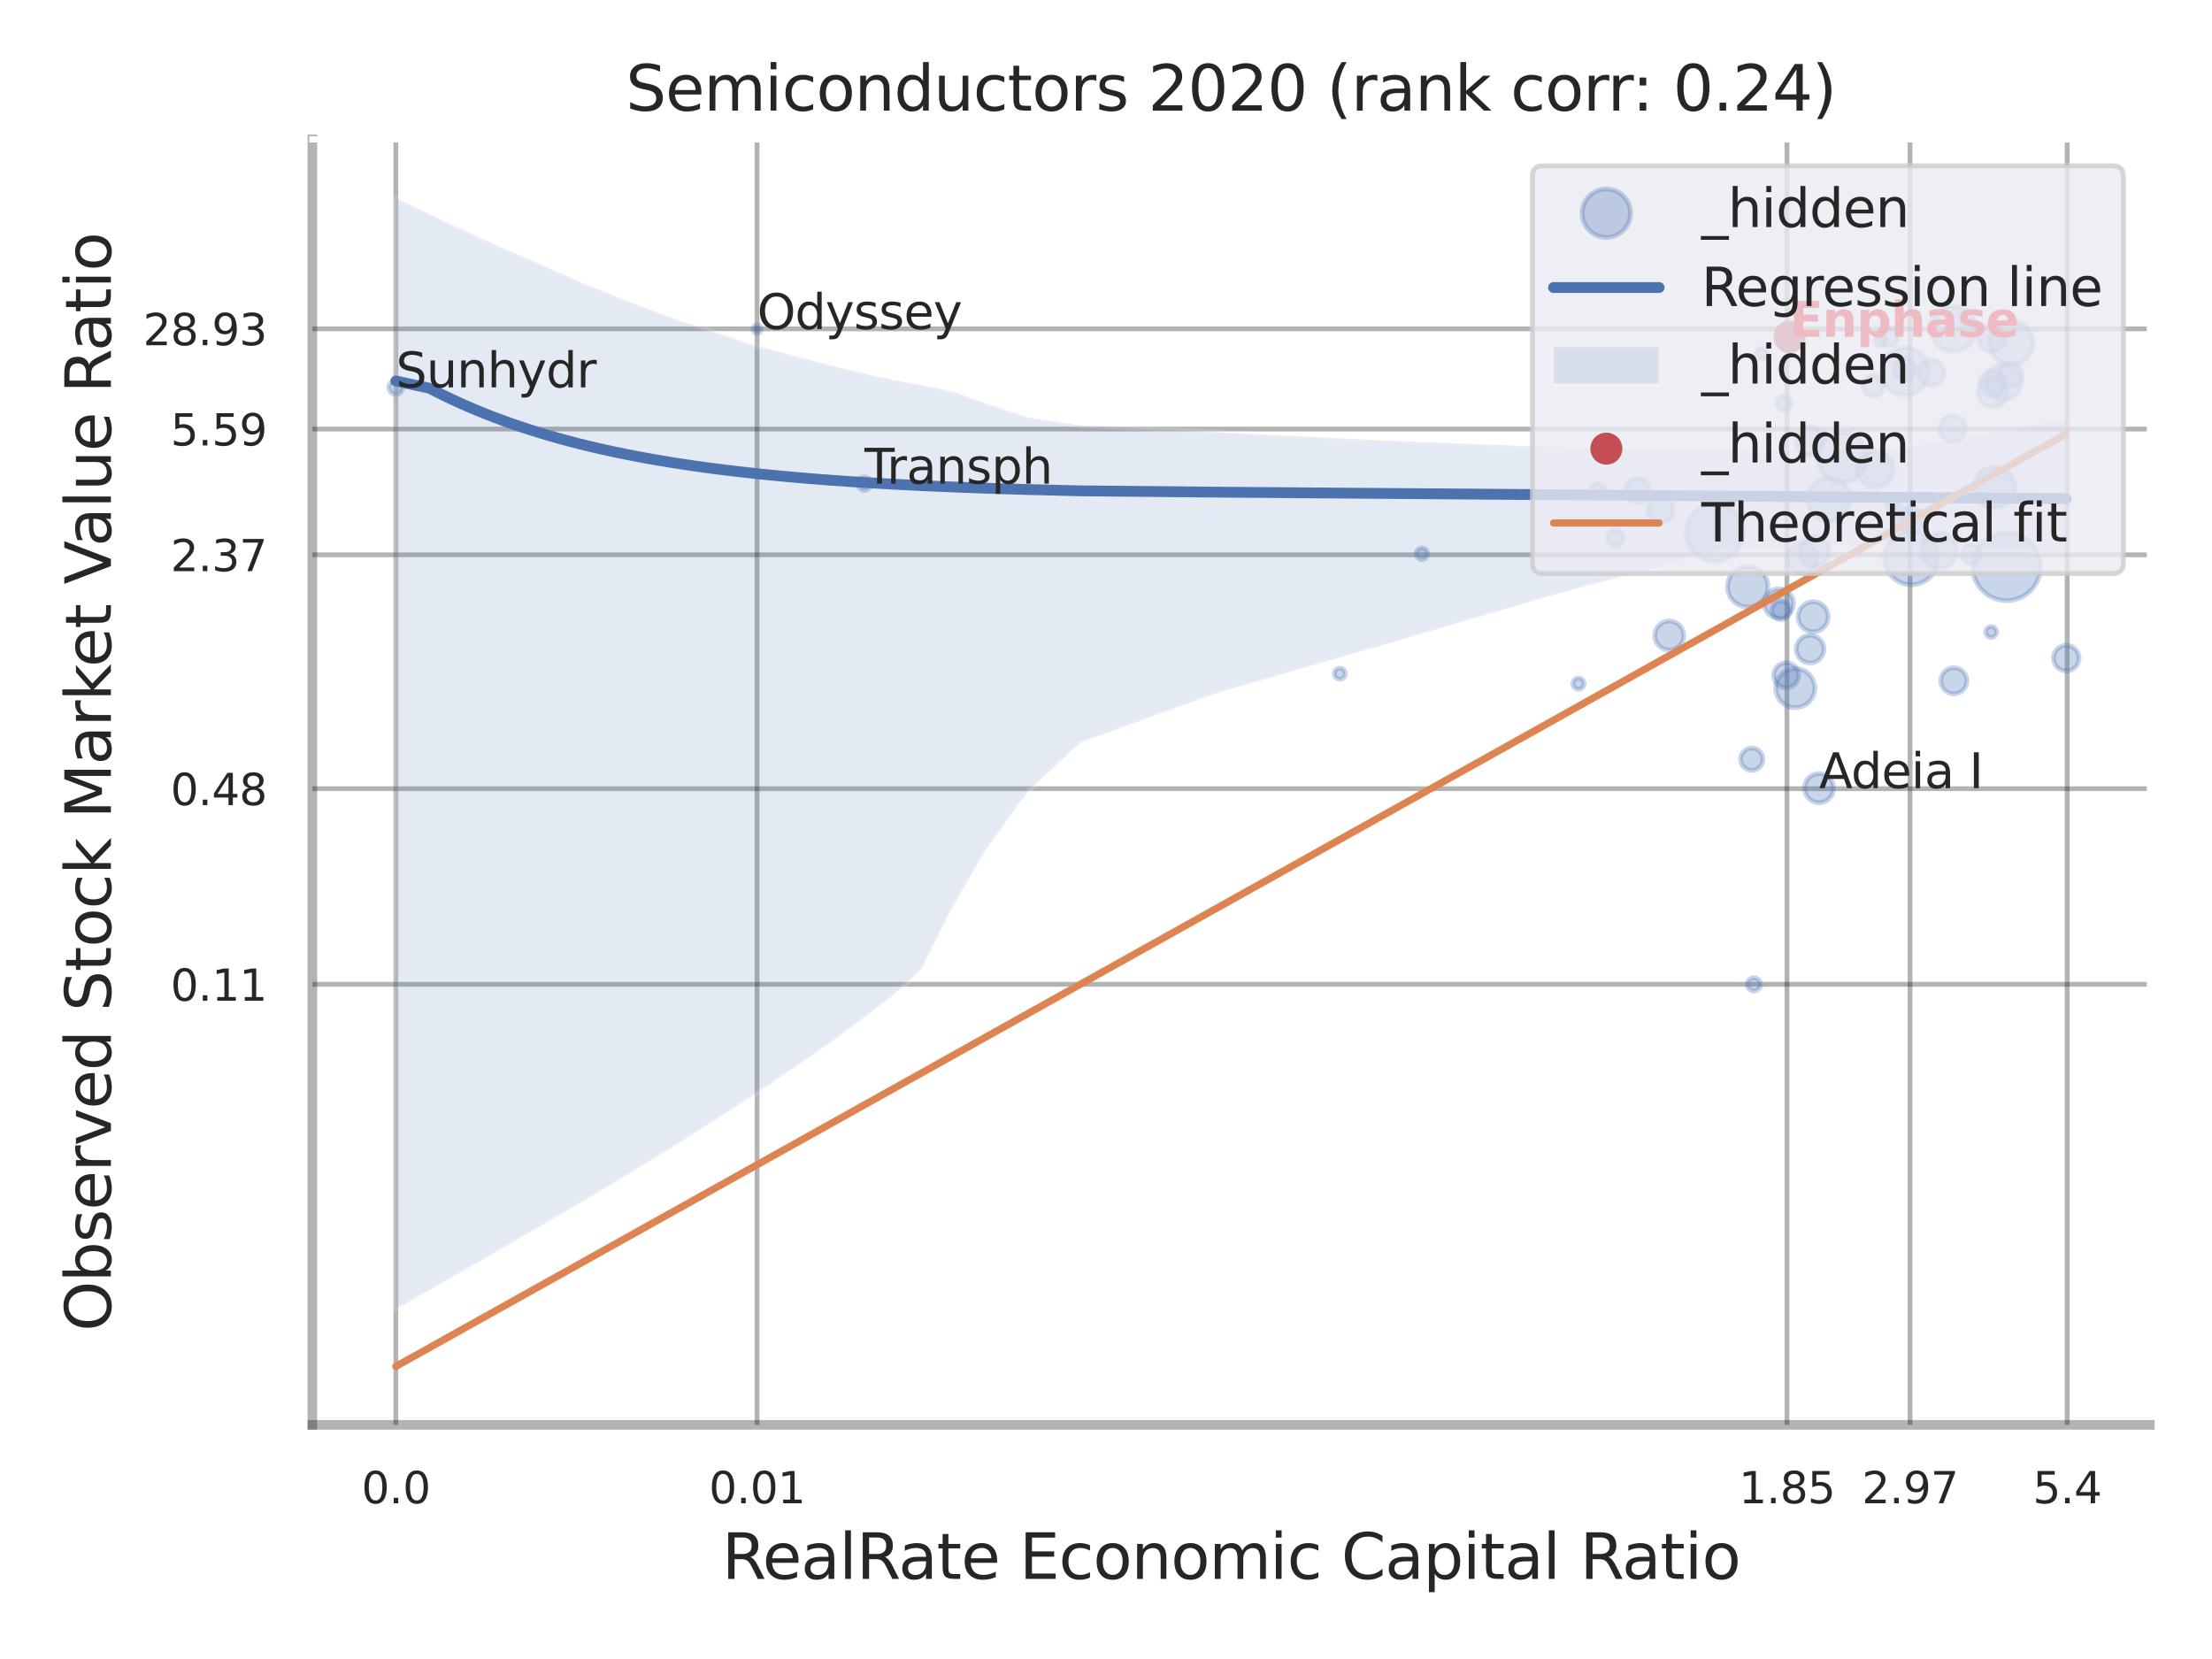 <?xml version="1.0" encoding="utf-8" standalone="no"?>
<!DOCTYPE svg PUBLIC "-//W3C//DTD SVG 1.1//EN"
  "http://www.w3.org/Graphics/SVG/1.1/DTD/svg11.dtd">
<svg xmlns:xlink="http://www.w3.org/1999/xlink" width="460.8pt" height="345.6pt" viewBox="0 0 460.8 345.6" xmlns="http://www.w3.org/2000/svg" version="1.1">
 <defs>
  <style type="text/css">*{stroke-linejoin: round; stroke-linecap: butt}</style>
 </defs>
 <g id="figure_1">
  <g id="patch_1">
   <path d="M 0 345.6 
L 460.8 345.6 
L 460.8 0 
L 0 0 
z
" style="fill: #ffffff"/>
  </g>
  <g id="axes_1">
   <g id="patch_2">
    <path d="M 65.07 296.82 
L 447.84 296.82 
L 447.84 29.04 
L 65.07 29.04 
z
" style="fill: #ffffff"/>
   </g>
   <g id="matplotlib.axis_1">
    <g id="xtick_1">
     <g id="line2d_1">
      <path d="M 82.467 296.82 
L 82.467 29.04 
" clip-path="url(#p0e6b6dc08e)" style="fill: none; stroke: #000000; stroke-opacity: 0.3; stroke-linecap: round"/>
     </g>
     <g id="text_1">
      <!-- 0.0 -->
      <g style="fill: #262626" transform="translate(75.311 313.159) scale(0.09 -0.09)">
       <defs>
        <path id="DejaVuSans-30" d="M 2034 4250 
Q 1547 4250 1301 3770 
Q 1056 3291 1056 2328 
Q 1056 1369 1301 889 
Q 1547 409 2034 409 
Q 2525 409 2770 889 
Q 3016 1369 3016 2328 
Q 3016 3291 2770 3770 
Q 2525 4250 2034 4250 
z
M 2034 4750 
Q 2819 4750 3233 4129 
Q 3647 3509 3647 2328 
Q 3647 1150 3233 529 
Q 2819 -91 2034 -91 
Q 1250 -91 836 529 
Q 422 1150 422 2328 
Q 422 3509 836 4129 
Q 1250 4750 2034 4750 
z
" transform="scale(0.016)"/>
        <path id="DejaVuSans-2e" d="M 684 794 
L 1344 794 
L 1344 0 
L 684 0 
L 684 794 
z
" transform="scale(0.016)"/>
       </defs>
       <use xlink:href="#DejaVuSans-30"/>
       <use xlink:href="#DejaVuSans-2e" transform="translate(63.623 0)"/>
       <use xlink:href="#DejaVuSans-30" transform="translate(95.41 0)"/>
      </g>
     </g>
    </g>
    <g id="xtick_2">
     <g id="line2d_2">
      <path d="M 157.708 296.82 
L 157.708 29.04 
" clip-path="url(#p0e6b6dc08e)" style="fill: none; stroke: #000000; stroke-opacity: 0.3; stroke-linecap: round"/>
     </g>
     <g id="text_2">
      <!-- 0.01 -->
      <g style="fill: #262626" transform="translate(147.688 313.159) scale(0.09 -0.09)">
       <defs>
        <path id="DejaVuSans-31" d="M 794 531 
L 1825 531 
L 1825 4091 
L 703 3866 
L 703 4441 
L 1819 4666 
L 2450 4666 
L 2450 531 
L 3481 531 
L 3481 0 
L 794 0 
L 794 531 
z
" transform="scale(0.016)"/>
       </defs>
       <use xlink:href="#DejaVuSans-30"/>
       <use xlink:href="#DejaVuSans-2e" transform="translate(63.623 0)"/>
       <use xlink:href="#DejaVuSans-30" transform="translate(95.41 0)"/>
       <use xlink:href="#DejaVuSans-31" transform="translate(159.033 0)"/>
      </g>
     </g>
    </g>
    <g id="xtick_3">
     <g id="line2d_3">
      <path d="M 372.254 296.82 
L 372.254 29.04 
" clip-path="url(#p0e6b6dc08e)" style="fill: none; stroke: #000000; stroke-opacity: 0.3; stroke-linecap: round"/>
     </g>
     <g id="text_3">
      <!-- 1.85 -->
      <g style="fill: #262626" transform="translate(362.235 313.159) scale(0.09 -0.09)">
       <defs>
        <path id="DejaVuSans-38" d="M 2034 2216 
Q 1584 2216 1326 1975 
Q 1069 1734 1069 1313 
Q 1069 891 1326 650 
Q 1584 409 2034 409 
Q 2484 409 2743 651 
Q 3003 894 3003 1313 
Q 3003 1734 2745 1975 
Q 2488 2216 2034 2216 
z
M 1403 2484 
Q 997 2584 770 2862 
Q 544 3141 544 3541 
Q 544 4100 942 4425 
Q 1341 4750 2034 4750 
Q 2731 4750 3128 4425 
Q 3525 4100 3525 3541 
Q 3525 3141 3298 2862 
Q 3072 2584 2669 2484 
Q 3125 2378 3379 2068 
Q 3634 1759 3634 1313 
Q 3634 634 3220 271 
Q 2806 -91 2034 -91 
Q 1263 -91 848 271 
Q 434 634 434 1313 
Q 434 1759 690 2068 
Q 947 2378 1403 2484 
z
M 1172 3481 
Q 1172 3119 1398 2916 
Q 1625 2713 2034 2713 
Q 2441 2713 2670 2916 
Q 2900 3119 2900 3481 
Q 2900 3844 2670 4047 
Q 2441 4250 2034 4250 
Q 1625 4250 1398 4047 
Q 1172 3844 1172 3481 
z
" transform="scale(0.016)"/>
        <path id="DejaVuSans-35" d="M 691 4666 
L 3169 4666 
L 3169 4134 
L 1269 4134 
L 1269 2991 
Q 1406 3038 1543 3061 
Q 1681 3084 1819 3084 
Q 2600 3084 3056 2656 
Q 3513 2228 3513 1497 
Q 3513 744 3044 326 
Q 2575 -91 1722 -91 
Q 1428 -91 1123 -41 
Q 819 9 494 109 
L 494 744 
Q 775 591 1075 516 
Q 1375 441 1709 441 
Q 2250 441 2565 725 
Q 2881 1009 2881 1497 
Q 2881 1984 2565 2268 
Q 2250 2553 1709 2553 
Q 1456 2553 1204 2497 
Q 953 2441 691 2322 
L 691 4666 
z
" transform="scale(0.016)"/>
       </defs>
       <use xlink:href="#DejaVuSans-31"/>
       <use xlink:href="#DejaVuSans-2e" transform="translate(63.623 0)"/>
       <use xlink:href="#DejaVuSans-38" transform="translate(95.41 0)"/>
       <use xlink:href="#DejaVuSans-35" transform="translate(159.033 0)"/>
      </g>
     </g>
    </g>
    <g id="xtick_4">
     <g id="line2d_4">
      <path d="M 397.896 296.82 
L 397.896 29.04 
" clip-path="url(#p0e6b6dc08e)" style="fill: none; stroke: #000000; stroke-opacity: 0.3; stroke-linecap: round"/>
     </g>
     <g id="text_4">
      <!-- 2.97 -->
      <g style="fill: #262626" transform="translate(387.877 313.159) scale(0.09 -0.09)">
       <defs>
        <path id="DejaVuSans-32" d="M 1228 531 
L 3431 531 
L 3431 0 
L 469 0 
L 469 531 
Q 828 903 1448 1529 
Q 2069 2156 2228 2338 
Q 2531 2678 2651 2914 
Q 2772 3150 2772 3378 
Q 2772 3750 2511 3984 
Q 2250 4219 1831 4219 
Q 1534 4219 1204 4116 
Q 875 4013 500 3803 
L 500 4441 
Q 881 4594 1212 4672 
Q 1544 4750 1819 4750 
Q 2544 4750 2975 4387 
Q 3406 4025 3406 3419 
Q 3406 3131 3298 2873 
Q 3191 2616 2906 2266 
Q 2828 2175 2409 1742 
Q 1991 1309 1228 531 
z
" transform="scale(0.016)"/>
        <path id="DejaVuSans-39" d="M 703 97 
L 703 672 
Q 941 559 1184 500 
Q 1428 441 1663 441 
Q 2288 441 2617 861 
Q 2947 1281 2994 2138 
Q 2813 1869 2534 1725 
Q 2256 1581 1919 1581 
Q 1219 1581 811 2004 
Q 403 2428 403 3163 
Q 403 3881 828 4315 
Q 1253 4750 1959 4750 
Q 2769 4750 3195 4129 
Q 3622 3509 3622 2328 
Q 3622 1225 3098 567 
Q 2575 -91 1691 -91 
Q 1453 -91 1209 -44 
Q 966 3 703 97 
z
M 1959 2075 
Q 2384 2075 2632 2365 
Q 2881 2656 2881 3163 
Q 2881 3666 2632 3958 
Q 2384 4250 1959 4250 
Q 1534 4250 1286 3958 
Q 1038 3666 1038 3163 
Q 1038 2656 1286 2365 
Q 1534 2075 1959 2075 
z
" transform="scale(0.016)"/>
        <path id="DejaVuSans-37" d="M 525 4666 
L 3525 4666 
L 3525 4397 
L 1831 0 
L 1172 0 
L 2766 4134 
L 525 4134 
L 525 4666 
z
" transform="scale(0.016)"/>
       </defs>
       <use xlink:href="#DejaVuSans-32"/>
       <use xlink:href="#DejaVuSans-2e" transform="translate(63.623 0)"/>
       <use xlink:href="#DejaVuSans-39" transform="translate(95.41 0)"/>
       <use xlink:href="#DejaVuSans-37" transform="translate(159.033 0)"/>
      </g>
     </g>
    </g>
    <g id="xtick_5">
     <g id="line2d_5">
      <path d="M 430.631 296.82 
L 430.631 29.04 
" clip-path="url(#p0e6b6dc08e)" style="fill: none; stroke: #000000; stroke-opacity: 0.3; stroke-linecap: round"/>
     </g>
     <g id="text_5">
      <!-- 5.4 -->
      <g style="fill: #262626" transform="translate(423.474 313.159) scale(0.09 -0.09)">
       <defs>
        <path id="DejaVuSans-34" d="M 2419 4116 
L 825 1625 
L 2419 1625 
L 2419 4116 
z
M 2253 4666 
L 3047 4666 
L 3047 1625 
L 3713 1625 
L 3713 1100 
L 3047 1100 
L 3047 0 
L 2419 0 
L 2419 1100 
L 313 1100 
L 313 1709 
L 2253 4666 
z
" transform="scale(0.016)"/>
       </defs>
       <use xlink:href="#DejaVuSans-35"/>
       <use xlink:href="#DejaVuSans-2e" transform="translate(63.623 0)"/>
       <use xlink:href="#DejaVuSans-34" transform="translate(95.41 0)"/>
      </g>
     </g>
    </g>
    <g id="xtick_6"/>
    <g id="xtick_7"/>
    <g id="xtick_8"/>
    <g id="xtick_9"/>
    <g id="text_6">
     <!-- RealRate Economic Capital Ratio -->
     <g style="fill: #262626" transform="translate(150.401 328.908) scale(0.13 -0.13)">
      <defs>
       <path id="DejaVuSans-52" d="M 2841 2188 
Q 3044 2119 3236 1894 
Q 3428 1669 3622 1275 
L 4263 0 
L 3584 0 
L 2988 1197 
Q 2756 1666 2539 1819 
Q 2322 1972 1947 1972 
L 1259 1972 
L 1259 0 
L 628 0 
L 628 4666 
L 2053 4666 
Q 2853 4666 3247 4331 
Q 3641 3997 3641 3322 
Q 3641 2881 3436 2590 
Q 3231 2300 2841 2188 
z
M 1259 4147 
L 1259 2491 
L 2053 2491 
Q 2509 2491 2742 2702 
Q 2975 2913 2975 3322 
Q 2975 3731 2742 3939 
Q 2509 4147 2053 4147 
L 1259 4147 
z
" transform="scale(0.016)"/>
       <path id="DejaVuSans-65" d="M 3597 1894 
L 3597 1613 
L 953 1613 
Q 991 1019 1311 708 
Q 1631 397 2203 397 
Q 2534 397 2845 478 
Q 3156 559 3463 722 
L 3463 178 
Q 3153 47 2828 -22 
Q 2503 -91 2169 -91 
Q 1331 -91 842 396 
Q 353 884 353 1716 
Q 353 2575 817 3079 
Q 1281 3584 2069 3584 
Q 2775 3584 3186 3129 
Q 3597 2675 3597 1894 
z
M 3022 2063 
Q 3016 2534 2758 2815 
Q 2500 3097 2075 3097 
Q 1594 3097 1305 2825 
Q 1016 2553 972 2059 
L 3022 2063 
z
" transform="scale(0.016)"/>
       <path id="DejaVuSans-61" d="M 2194 1759 
Q 1497 1759 1228 1600 
Q 959 1441 959 1056 
Q 959 750 1161 570 
Q 1363 391 1709 391 
Q 2188 391 2477 730 
Q 2766 1069 2766 1631 
L 2766 1759 
L 2194 1759 
z
M 3341 1997 
L 3341 0 
L 2766 0 
L 2766 531 
Q 2569 213 2275 61 
Q 1981 -91 1556 -91 
Q 1019 -91 701 211 
Q 384 513 384 1019 
Q 384 1609 779 1909 
Q 1175 2209 1959 2209 
L 2766 2209 
L 2766 2266 
Q 2766 2663 2505 2880 
Q 2244 3097 1772 3097 
Q 1472 3097 1187 3025 
Q 903 2953 641 2809 
L 641 3341 
Q 956 3463 1253 3523 
Q 1550 3584 1831 3584 
Q 2591 3584 2966 3190 
Q 3341 2797 3341 1997 
z
" transform="scale(0.016)"/>
       <path id="DejaVuSans-6c" d="M 603 4863 
L 1178 4863 
L 1178 0 
L 603 0 
L 603 4863 
z
" transform="scale(0.016)"/>
       <path id="DejaVuSans-74" d="M 1172 4494 
L 1172 3500 
L 2356 3500 
L 2356 3053 
L 1172 3053 
L 1172 1153 
Q 1172 725 1289 603 
Q 1406 481 1766 481 
L 2356 481 
L 2356 0 
L 1766 0 
Q 1100 0 847 248 
Q 594 497 594 1153 
L 594 3053 
L 172 3053 
L 172 3500 
L 594 3500 
L 594 4494 
L 1172 4494 
z
" transform="scale(0.016)"/>
       <path id="DejaVuSans-20" transform="scale(0.016)"/>
       <path id="DejaVuSans-45" d="M 628 4666 
L 3578 4666 
L 3578 4134 
L 1259 4134 
L 1259 2753 
L 3481 2753 
L 3481 2222 
L 1259 2222 
L 1259 531 
L 3634 531 
L 3634 0 
L 628 0 
L 628 4666 
z
" transform="scale(0.016)"/>
       <path id="DejaVuSans-63" d="M 3122 3366 
L 3122 2828 
Q 2878 2963 2633 3030 
Q 2388 3097 2138 3097 
Q 1578 3097 1268 2742 
Q 959 2388 959 1747 
Q 959 1106 1268 751 
Q 1578 397 2138 397 
Q 2388 397 2633 464 
Q 2878 531 3122 666 
L 3122 134 
Q 2881 22 2623 -34 
Q 2366 -91 2075 -91 
Q 1284 -91 818 406 
Q 353 903 353 1747 
Q 353 2603 823 3093 
Q 1294 3584 2113 3584 
Q 2378 3584 2631 3529 
Q 2884 3475 3122 3366 
z
" transform="scale(0.016)"/>
       <path id="DejaVuSans-6f" d="M 1959 3097 
Q 1497 3097 1228 2736 
Q 959 2375 959 1747 
Q 959 1119 1226 758 
Q 1494 397 1959 397 
Q 2419 397 2687 759 
Q 2956 1122 2956 1747 
Q 2956 2369 2687 2733 
Q 2419 3097 1959 3097 
z
M 1959 3584 
Q 2709 3584 3137 3096 
Q 3566 2609 3566 1747 
Q 3566 888 3137 398 
Q 2709 -91 1959 -91 
Q 1206 -91 779 398 
Q 353 888 353 1747 
Q 353 2609 779 3096 
Q 1206 3584 1959 3584 
z
" transform="scale(0.016)"/>
       <path id="DejaVuSans-6e" d="M 3513 2113 
L 3513 0 
L 2938 0 
L 2938 2094 
Q 2938 2591 2744 2837 
Q 2550 3084 2163 3084 
Q 1697 3084 1428 2787 
Q 1159 2491 1159 1978 
L 1159 0 
L 581 0 
L 581 3500 
L 1159 3500 
L 1159 2956 
Q 1366 3272 1645 3428 
Q 1925 3584 2291 3584 
Q 2894 3584 3203 3211 
Q 3513 2838 3513 2113 
z
" transform="scale(0.016)"/>
       <path id="DejaVuSans-6d" d="M 3328 2828 
Q 3544 3216 3844 3400 
Q 4144 3584 4550 3584 
Q 5097 3584 5394 3201 
Q 5691 2819 5691 2113 
L 5691 0 
L 5113 0 
L 5113 2094 
Q 5113 2597 4934 2840 
Q 4756 3084 4391 3084 
Q 3944 3084 3684 2787 
Q 3425 2491 3425 1978 
L 3425 0 
L 2847 0 
L 2847 2094 
Q 2847 2600 2669 2842 
Q 2491 3084 2119 3084 
Q 1678 3084 1418 2786 
Q 1159 2488 1159 1978 
L 1159 0 
L 581 0 
L 581 3500 
L 1159 3500 
L 1159 2956 
Q 1356 3278 1631 3431 
Q 1906 3584 2284 3584 
Q 2666 3584 2933 3390 
Q 3200 3197 3328 2828 
z
" transform="scale(0.016)"/>
       <path id="DejaVuSans-69" d="M 603 3500 
L 1178 3500 
L 1178 0 
L 603 0 
L 603 3500 
z
M 603 4863 
L 1178 4863 
L 1178 4134 
L 603 4134 
L 603 4863 
z
" transform="scale(0.016)"/>
       <path id="DejaVuSans-43" d="M 4122 4306 
L 4122 3641 
Q 3803 3938 3442 4084 
Q 3081 4231 2675 4231 
Q 1875 4231 1450 3742 
Q 1025 3253 1025 2328 
Q 1025 1406 1450 917 
Q 1875 428 2675 428 
Q 3081 428 3442 575 
Q 3803 722 4122 1019 
L 4122 359 
Q 3791 134 3420 21 
Q 3050 -91 2638 -91 
Q 1578 -91 968 557 
Q 359 1206 359 2328 
Q 359 3453 968 4101 
Q 1578 4750 2638 4750 
Q 3056 4750 3426 4639 
Q 3797 4528 4122 4306 
z
" transform="scale(0.016)"/>
       <path id="DejaVuSans-70" d="M 1159 525 
L 1159 -1331 
L 581 -1331 
L 581 3500 
L 1159 3500 
L 1159 2969 
Q 1341 3281 1617 3432 
Q 1894 3584 2278 3584 
Q 2916 3584 3314 3078 
Q 3713 2572 3713 1747 
Q 3713 922 3314 415 
Q 2916 -91 2278 -91 
Q 1894 -91 1617 61 
Q 1341 213 1159 525 
z
M 3116 1747 
Q 3116 2381 2855 2742 
Q 2594 3103 2138 3103 
Q 1681 3103 1420 2742 
Q 1159 2381 1159 1747 
Q 1159 1113 1420 752 
Q 1681 391 2138 391 
Q 2594 391 2855 752 
Q 3116 1113 3116 1747 
z
" transform="scale(0.016)"/>
      </defs>
      <use xlink:href="#DejaVuSans-52"/>
      <use xlink:href="#DejaVuSans-65" transform="translate(64.982 0)"/>
      <use xlink:href="#DejaVuSans-61" transform="translate(126.506 0)"/>
      <use xlink:href="#DejaVuSans-6c" transform="translate(187.785 0)"/>
      <use xlink:href="#DejaVuSans-52" transform="translate(215.568 0)"/>
      <use xlink:href="#DejaVuSans-61" transform="translate(282.801 0)"/>
      <use xlink:href="#DejaVuSans-74" transform="translate(344.08 0)"/>
      <use xlink:href="#DejaVuSans-65" transform="translate(383.289 0)"/>
      <use xlink:href="#DejaVuSans-20" transform="translate(444.812 0)"/>
      <use xlink:href="#DejaVuSans-45" transform="translate(476.6 0)"/>
      <use xlink:href="#DejaVuSans-63" transform="translate(539.783 0)"/>
      <use xlink:href="#DejaVuSans-6f" transform="translate(594.764 0)"/>
      <use xlink:href="#DejaVuSans-6e" transform="translate(655.945 0)"/>
      <use xlink:href="#DejaVuSans-6f" transform="translate(719.324 0)"/>
      <use xlink:href="#DejaVuSans-6d" transform="translate(780.506 0)"/>
      <use xlink:href="#DejaVuSans-69" transform="translate(877.918 0)"/>
      <use xlink:href="#DejaVuSans-63" transform="translate(905.701 0)"/>
      <use xlink:href="#DejaVuSans-20" transform="translate(960.682 0)"/>
      <use xlink:href="#DejaVuSans-43" transform="translate(992.469 0)"/>
      <use xlink:href="#DejaVuSans-61" transform="translate(1062.293 0)"/>
      <use xlink:href="#DejaVuSans-70" transform="translate(1123.572 0)"/>
      <use xlink:href="#DejaVuSans-69" transform="translate(1187.049 0)"/>
      <use xlink:href="#DejaVuSans-74" transform="translate(1214.832 0)"/>
      <use xlink:href="#DejaVuSans-61" transform="translate(1254.041 0)"/>
      <use xlink:href="#DejaVuSans-6c" transform="translate(1315.32 0)"/>
      <use xlink:href="#DejaVuSans-20" transform="translate(1343.104 0)"/>
      <use xlink:href="#DejaVuSans-52" transform="translate(1374.891 0)"/>
      <use xlink:href="#DejaVuSans-61" transform="translate(1442.123 0)"/>
      <use xlink:href="#DejaVuSans-74" transform="translate(1503.402 0)"/>
      <use xlink:href="#DejaVuSans-69" transform="translate(1542.611 0)"/>
      <use xlink:href="#DejaVuSans-6f" transform="translate(1570.395 0)"/>
     </g>
    </g>
   </g>
   <g id="matplotlib.axis_2">
    <g id="ytick_1">
     <g id="line2d_6">
      <path d="M 65.07 205.051 
L 447.84 205.051 
" clip-path="url(#p0e6b6dc08e)" style="fill: none; stroke: #000000; stroke-opacity: 0.3; stroke-linecap: round"/>
     </g>
     <g id="text_7">
      <!-- 0.11 -->
      <g style="fill: #262626" transform="translate(35.531 208.471) scale(0.09 -0.09)">
       <use xlink:href="#DejaVuSans-30"/>
       <use xlink:href="#DejaVuSans-2e" transform="translate(63.623 0)"/>
       <use xlink:href="#DejaVuSans-31" transform="translate(95.41 0)"/>
       <use xlink:href="#DejaVuSans-31" transform="translate(159.033 0)"/>
      </g>
     </g>
    </g>
    <g id="ytick_2">
     <g id="line2d_7">
      <path d="M 65.07 164.3 
L 447.84 164.3 
" clip-path="url(#p0e6b6dc08e)" style="fill: none; stroke: #000000; stroke-opacity: 0.3; stroke-linecap: round"/>
     </g>
     <g id="text_8">
      <!-- 0.48 -->
      <g style="fill: #262626" transform="translate(35.531 167.719) scale(0.09 -0.09)">
       <use xlink:href="#DejaVuSans-30"/>
       <use xlink:href="#DejaVuSans-2e" transform="translate(63.623 0)"/>
       <use xlink:href="#DejaVuSans-34" transform="translate(95.41 0)"/>
       <use xlink:href="#DejaVuSans-38" transform="translate(159.033 0)"/>
      </g>
     </g>
    </g>
    <g id="ytick_3">
     <g id="line2d_8">
      <path d="M 65.07 115.571 
L 447.84 115.571 
" clip-path="url(#p0e6b6dc08e)" style="fill: none; stroke: #000000; stroke-opacity: 0.3; stroke-linecap: round"/>
     </g>
     <g id="text_9">
      <!-- 2.37 -->
      <g style="fill: #262626" transform="translate(35.531 118.99) scale(0.09 -0.09)">
       <defs>
        <path id="DejaVuSans-33" d="M 2597 2516 
Q 3050 2419 3304 2112 
Q 3559 1806 3559 1356 
Q 3559 666 3084 287 
Q 2609 -91 1734 -91 
Q 1441 -91 1130 -33 
Q 819 25 488 141 
L 488 750 
Q 750 597 1062 519 
Q 1375 441 1716 441 
Q 2309 441 2620 675 
Q 2931 909 2931 1356 
Q 2931 1769 2642 2001 
Q 2353 2234 1838 2234 
L 1294 2234 
L 1294 2753 
L 1863 2753 
Q 2328 2753 2575 2939 
Q 2822 3125 2822 3475 
Q 2822 3834 2567 4026 
Q 2313 4219 1838 4219 
Q 1578 4219 1281 4162 
Q 984 4106 628 3988 
L 628 4550 
Q 988 4650 1302 4700 
Q 1616 4750 1894 4750 
Q 2613 4750 3031 4423 
Q 3450 4097 3450 3541 
Q 3450 3153 3228 2886 
Q 3006 2619 2597 2516 
z
" transform="scale(0.016)"/>
       </defs>
       <use xlink:href="#DejaVuSans-32"/>
       <use xlink:href="#DejaVuSans-2e" transform="translate(63.623 0)"/>
       <use xlink:href="#DejaVuSans-33" transform="translate(95.41 0)"/>
       <use xlink:href="#DejaVuSans-37" transform="translate(159.033 0)"/>
      </g>
     </g>
    </g>
    <g id="ytick_4">
     <g id="line2d_9">
      <path d="M 65.07 89.379 
L 447.84 89.379 
" clip-path="url(#p0e6b6dc08e)" style="fill: none; stroke: #000000; stroke-opacity: 0.3; stroke-linecap: round"/>
     </g>
     <g id="text_10">
      <!-- 5.59 -->
      <g style="fill: #262626" transform="translate(35.531 92.798) scale(0.09 -0.09)">
       <use xlink:href="#DejaVuSans-35"/>
       <use xlink:href="#DejaVuSans-2e" transform="translate(63.623 0)"/>
       <use xlink:href="#DejaVuSans-35" transform="translate(95.41 0)"/>
       <use xlink:href="#DejaVuSans-39" transform="translate(159.033 0)"/>
      </g>
     </g>
    </g>
    <g id="ytick_5">
     <g id="line2d_10">
      <path d="M 65.07 68.5 
L 447.84 68.5 
" clip-path="url(#p0e6b6dc08e)" style="fill: none; stroke: #000000; stroke-opacity: 0.3; stroke-linecap: round"/>
     </g>
     <g id="text_11">
      <!-- 28.93 -->
      <g style="fill: #262626" transform="translate(29.805 71.919) scale(0.09 -0.09)">
       <use xlink:href="#DejaVuSans-32"/>
       <use xlink:href="#DejaVuSans-38" transform="translate(63.623 0)"/>
       <use xlink:href="#DejaVuSans-2e" transform="translate(127.246 0)"/>
       <use xlink:href="#DejaVuSans-39" transform="translate(159.033 0)"/>
       <use xlink:href="#DejaVuSans-33" transform="translate(222.656 0)"/>
      </g>
     </g>
    </g>
    <g id="ytick_6"/>
    <g id="ytick_7"/>
    <g id="ytick_8"/>
    <g id="ytick_9"/>
    <g id="ytick_10"/>
    <g id="ytick_11"/>
    <g id="text_12">
     <!-- Observed Stock Market Value Ratio -->
     <g style="fill: #262626" transform="translate(23.101 277.332) rotate(-90) scale(0.13 -0.13)">
      <defs>
       <path id="DejaVuSans-4f" d="M 2522 4238 
Q 1834 4238 1429 3725 
Q 1025 3213 1025 2328 
Q 1025 1447 1429 934 
Q 1834 422 2522 422 
Q 3209 422 3611 934 
Q 4013 1447 4013 2328 
Q 4013 3213 3611 3725 
Q 3209 4238 2522 4238 
z
M 2522 4750 
Q 3503 4750 4090 4092 
Q 4678 3434 4678 2328 
Q 4678 1225 4090 567 
Q 3503 -91 2522 -91 
Q 1538 -91 948 565 
Q 359 1222 359 2328 
Q 359 3434 948 4092 
Q 1538 4750 2522 4750 
z
" transform="scale(0.016)"/>
       <path id="DejaVuSans-62" d="M 3116 1747 
Q 3116 2381 2855 2742 
Q 2594 3103 2138 3103 
Q 1681 3103 1420 2742 
Q 1159 2381 1159 1747 
Q 1159 1113 1420 752 
Q 1681 391 2138 391 
Q 2594 391 2855 752 
Q 3116 1113 3116 1747 
z
M 1159 2969 
Q 1341 3281 1617 3432 
Q 1894 3584 2278 3584 
Q 2916 3584 3314 3078 
Q 3713 2572 3713 1747 
Q 3713 922 3314 415 
Q 2916 -91 2278 -91 
Q 1894 -91 1617 61 
Q 1341 213 1159 525 
L 1159 0 
L 581 0 
L 581 4863 
L 1159 4863 
L 1159 2969 
z
" transform="scale(0.016)"/>
       <path id="DejaVuSans-73" d="M 2834 3397 
L 2834 2853 
Q 2591 2978 2328 3040 
Q 2066 3103 1784 3103 
Q 1356 3103 1142 2972 
Q 928 2841 928 2578 
Q 928 2378 1081 2264 
Q 1234 2150 1697 2047 
L 1894 2003 
Q 2506 1872 2764 1633 
Q 3022 1394 3022 966 
Q 3022 478 2636 193 
Q 2250 -91 1575 -91 
Q 1294 -91 989 -36 
Q 684 19 347 128 
L 347 722 
Q 666 556 975 473 
Q 1284 391 1588 391 
Q 1994 391 2212 530 
Q 2431 669 2431 922 
Q 2431 1156 2273 1281 
Q 2116 1406 1581 1522 
L 1381 1569 
Q 847 1681 609 1914 
Q 372 2147 372 2553 
Q 372 3047 722 3315 
Q 1072 3584 1716 3584 
Q 2034 3584 2315 3537 
Q 2597 3491 2834 3397 
z
" transform="scale(0.016)"/>
       <path id="DejaVuSans-72" d="M 2631 2963 
Q 2534 3019 2420 3045 
Q 2306 3072 2169 3072 
Q 1681 3072 1420 2755 
Q 1159 2438 1159 1844 
L 1159 0 
L 581 0 
L 581 3500 
L 1159 3500 
L 1159 2956 
Q 1341 3275 1631 3429 
Q 1922 3584 2338 3584 
Q 2397 3584 2469 3576 
Q 2541 3569 2628 3553 
L 2631 2963 
z
" transform="scale(0.016)"/>
       <path id="DejaVuSans-76" d="M 191 3500 
L 800 3500 
L 1894 563 
L 2988 3500 
L 3597 3500 
L 2284 0 
L 1503 0 
L 191 3500 
z
" transform="scale(0.016)"/>
       <path id="DejaVuSans-64" d="M 2906 2969 
L 2906 4863 
L 3481 4863 
L 3481 0 
L 2906 0 
L 2906 525 
Q 2725 213 2448 61 
Q 2172 -91 1784 -91 
Q 1150 -91 751 415 
Q 353 922 353 1747 
Q 353 2572 751 3078 
Q 1150 3584 1784 3584 
Q 2172 3584 2448 3432 
Q 2725 3281 2906 2969 
z
M 947 1747 
Q 947 1113 1208 752 
Q 1469 391 1925 391 
Q 2381 391 2643 752 
Q 2906 1113 2906 1747 
Q 2906 2381 2643 2742 
Q 2381 3103 1925 3103 
Q 1469 3103 1208 2742 
Q 947 2381 947 1747 
z
" transform="scale(0.016)"/>
       <path id="DejaVuSans-53" d="M 3425 4513 
L 3425 3897 
Q 3066 4069 2747 4153 
Q 2428 4238 2131 4238 
Q 1616 4238 1336 4038 
Q 1056 3838 1056 3469 
Q 1056 3159 1242 3001 
Q 1428 2844 1947 2747 
L 2328 2669 
Q 3034 2534 3370 2195 
Q 3706 1856 3706 1288 
Q 3706 609 3251 259 
Q 2797 -91 1919 -91 
Q 1588 -91 1214 -16 
Q 841 59 441 206 
L 441 856 
Q 825 641 1194 531 
Q 1563 422 1919 422 
Q 2459 422 2753 634 
Q 3047 847 3047 1241 
Q 3047 1584 2836 1778 
Q 2625 1972 2144 2069 
L 1759 2144 
Q 1053 2284 737 2584 
Q 422 2884 422 3419 
Q 422 4038 858 4394 
Q 1294 4750 2059 4750 
Q 2388 4750 2728 4690 
Q 3069 4631 3425 4513 
z
" transform="scale(0.016)"/>
       <path id="DejaVuSans-6b" d="M 581 4863 
L 1159 4863 
L 1159 1991 
L 2875 3500 
L 3609 3500 
L 1753 1863 
L 3688 0 
L 2938 0 
L 1159 1709 
L 1159 0 
L 581 0 
L 581 4863 
z
" transform="scale(0.016)"/>
       <path id="DejaVuSans-4d" d="M 628 4666 
L 1569 4666 
L 2759 1491 
L 3956 4666 
L 4897 4666 
L 4897 0 
L 4281 0 
L 4281 4097 
L 3078 897 
L 2444 897 
L 1241 4097 
L 1241 0 
L 628 0 
L 628 4666 
z
" transform="scale(0.016)"/>
       <path id="DejaVuSans-56" d="M 1831 0 
L 50 4666 
L 709 4666 
L 2188 738 
L 3669 4666 
L 4325 4666 
L 2547 0 
L 1831 0 
z
" transform="scale(0.016)"/>
       <path id="DejaVuSans-75" d="M 544 1381 
L 544 3500 
L 1119 3500 
L 1119 1403 
Q 1119 906 1312 657 
Q 1506 409 1894 409 
Q 2359 409 2629 706 
Q 2900 1003 2900 1516 
L 2900 3500 
L 3475 3500 
L 3475 0 
L 2900 0 
L 2900 538 
Q 2691 219 2414 64 
Q 2138 -91 1772 -91 
Q 1169 -91 856 284 
Q 544 659 544 1381 
z
M 1991 3584 
L 1991 3584 
z
" transform="scale(0.016)"/>
      </defs>
      <use xlink:href="#DejaVuSans-4f"/>
      <use xlink:href="#DejaVuSans-62" transform="translate(78.711 0)"/>
      <use xlink:href="#DejaVuSans-73" transform="translate(142.188 0)"/>
      <use xlink:href="#DejaVuSans-65" transform="translate(194.287 0)"/>
      <use xlink:href="#DejaVuSans-72" transform="translate(255.811 0)"/>
      <use xlink:href="#DejaVuSans-76" transform="translate(296.924 0)"/>
      <use xlink:href="#DejaVuSans-65" transform="translate(356.104 0)"/>
      <use xlink:href="#DejaVuSans-64" transform="translate(417.627 0)"/>
      <use xlink:href="#DejaVuSans-20" transform="translate(481.104 0)"/>
      <use xlink:href="#DejaVuSans-53" transform="translate(512.891 0)"/>
      <use xlink:href="#DejaVuSans-74" transform="translate(576.367 0)"/>
      <use xlink:href="#DejaVuSans-6f" transform="translate(615.576 0)"/>
      <use xlink:href="#DejaVuSans-63" transform="translate(676.758 0)"/>
      <use xlink:href="#DejaVuSans-6b" transform="translate(731.738 0)"/>
      <use xlink:href="#DejaVuSans-20" transform="translate(789.648 0)"/>
      <use xlink:href="#DejaVuSans-4d" transform="translate(821.436 0)"/>
      <use xlink:href="#DejaVuSans-61" transform="translate(907.715 0)"/>
      <use xlink:href="#DejaVuSans-72" transform="translate(968.994 0)"/>
      <use xlink:href="#DejaVuSans-6b" transform="translate(1010.107 0)"/>
      <use xlink:href="#DejaVuSans-65" transform="translate(1064.393 0)"/>
      <use xlink:href="#DejaVuSans-74" transform="translate(1125.916 0)"/>
      <use xlink:href="#DejaVuSans-20" transform="translate(1165.125 0)"/>
      <use xlink:href="#DejaVuSans-56" transform="translate(1196.912 0)"/>
      <use xlink:href="#DejaVuSans-61" transform="translate(1257.57 0)"/>
      <use xlink:href="#DejaVuSans-6c" transform="translate(1318.85 0)"/>
      <use xlink:href="#DejaVuSans-75" transform="translate(1346.633 0)"/>
      <use xlink:href="#DejaVuSans-65" transform="translate(1410.012 0)"/>
      <use xlink:href="#DejaVuSans-20" transform="translate(1471.535 0)"/>
      <use xlink:href="#DejaVuSans-52" transform="translate(1503.322 0)"/>
      <use xlink:href="#DejaVuSans-61" transform="translate(1570.555 0)"/>
      <use xlink:href="#DejaVuSans-74" transform="translate(1631.834 0)"/>
      <use xlink:href="#DejaVuSans-69" transform="translate(1671.043 0)"/>
      <use xlink:href="#DejaVuSans-6f" transform="translate(1698.826 0)"/>
     </g>
    </g>
   </g>
   <g id="PathCollection_1">
    <path d="M 419.007 75.986 
C 420.21 75.986 421.363 75.508 422.214 74.657 
C 423.064 73.807 423.542 72.653 423.542 71.451 
C 423.542 70.248 423.064 69.095 422.214 68.244 
C 421.363 67.394 420.21 66.916 419.007 66.916 
C 417.805 66.916 416.651 67.394 415.801 68.244 
C 414.95 69.095 414.473 70.248 414.473 71.451 
C 414.473 72.653 414.95 73.807 415.801 74.657 
C 416.651 75.508 417.805 75.986 419.007 75.986 
z
" clip-path="url(#p0e6b6dc08e)" style="fill: #4c72b0; fill-opacity: 0.3; stroke: #4c72b0; stroke-opacity: 0.3"/>
    <path d="M 417.415 83.273 
C 418.402 83.273 419.349 82.881 420.048 82.182 
C 420.746 81.484 421.138 80.537 421.138 79.549 
C 421.138 78.562 420.746 77.615 420.048 76.916 
C 419.349 76.218 418.402 75.826 417.415 75.826 
C 416.427 75.826 415.48 76.218 414.782 76.916 
C 414.083 77.615 413.691 78.562 413.691 79.549 
C 413.691 80.537 414.083 81.484 414.782 82.182 
C 415.48 82.881 416.427 83.273 417.415 83.273 
z
" clip-path="url(#p0e6b6dc08e)" style="fill: #4c72b0; fill-opacity: 0.3; stroke: #4c72b0; stroke-opacity: 0.3"/>
    <path d="M 381.002 108.507 
C 382.181 108.507 383.312 108.039 384.145 107.205 
C 384.979 106.371 385.447 105.241 385.447 104.062 
C 385.447 102.883 384.979 101.752 384.145 100.919 
C 383.312 100.085 382.181 99.617 381.002 99.617 
C 379.823 99.617 378.692 100.085 377.859 100.919 
C 377.025 101.752 376.557 102.883 376.557 104.062 
C 376.557 105.241 377.025 106.371 377.859 107.205 
C 378.692 108.039 379.823 108.507 381.002 108.507 
z
" clip-path="url(#p0e6b6dc08e)" style="fill: #4c72b0; fill-opacity: 0.3; stroke: #4c72b0; stroke-opacity: 0.3"/>
    <path d="M 383.81 100.484 
C 385.191 100.484 386.515 99.936 387.491 98.96 
C 388.467 97.984 389.015 96.66 389.015 95.279 
C 389.015 93.899 388.467 92.575 387.491 91.599 
C 386.515 90.623 385.191 90.074 383.81 90.074 
C 382.43 90.074 381.106 90.623 380.13 91.599 
C 379.154 92.575 378.605 93.899 378.605 95.279 
C 378.605 96.66 379.154 97.984 380.13 98.96 
C 381.106 99.936 382.43 100.484 383.81 100.484 
z
" clip-path="url(#p0e6b6dc08e)" style="fill: #4c72b0; fill-opacity: 0.3; stroke: #4c72b0; stroke-opacity: 0.3"/>
    <path d="M 377.982 118.071 
C 378.814 118.071 379.611 117.741 380.199 117.153 
C 380.787 116.565 381.117 115.768 381.117 114.937 
C 381.117 114.105 380.787 113.308 380.199 112.72 
C 379.611 112.132 378.814 111.802 377.982 111.802 
C 377.151 111.802 376.354 112.132 375.766 112.72 
C 375.178 113.308 374.848 114.105 374.848 114.937 
C 374.848 115.768 375.178 116.565 375.766 117.153 
C 376.354 117.741 377.151 118.071 377.982 118.071 
z
" clip-path="url(#p0e6b6dc08e)" style="fill: #4c72b0; fill-opacity: 0.3; stroke: #4c72b0; stroke-opacity: 0.3"/>
    <path d="M 418.01 125.124 
C 419.886 125.124 421.684 124.379 423.01 123.053 
C 424.336 121.727 425.082 119.928 425.082 118.053 
C 425.082 116.178 424.336 114.379 423.01 113.053 
C 421.684 111.727 419.886 110.982 418.01 110.982 
C 416.135 110.982 414.336 111.727 413.01 113.053 
C 411.684 114.379 410.939 116.178 410.939 118.053 
C 410.939 119.928 411.684 121.727 413.01 123.053 
C 414.336 124.379 416.135 125.124 418.01 125.124 
z
" clip-path="url(#p0e6b6dc08e)" style="fill: #4c72b0; fill-opacity: 0.3; stroke: #4c72b0; stroke-opacity: 0.3"/>
    <path d="M 397.911 110.962 
C 398.634 110.962 399.327 110.675 399.838 110.164 
C 400.349 109.653 400.636 108.96 400.636 108.237 
C 400.636 107.514 400.349 106.821 399.838 106.31 
C 399.327 105.799 398.634 105.512 397.911 105.512 
C 397.188 105.512 396.495 105.799 395.984 106.31 
C 395.473 106.821 395.186 107.514 395.186 108.237 
C 395.186 108.96 395.473 109.653 395.984 110.164 
C 396.495 110.675 397.188 110.962 397.911 110.962 
z
" clip-path="url(#p0e6b6dc08e)" style="fill: #4c72b0; fill-opacity: 0.3; stroke: #4c72b0; stroke-opacity: 0.3"/>
    <path d="M 415.052 82.434 
C 415.755 82.434 416.429 82.155 416.926 81.658 
C 417.423 81.16 417.702 80.486 417.702 79.783 
C 417.702 79.08 417.423 78.406 416.926 77.909 
C 416.429 77.412 415.755 77.133 415.052 77.133 
C 414.349 77.133 413.675 77.412 413.178 77.909 
C 412.681 78.406 412.401 79.08 412.401 79.783 
C 412.401 80.486 412.681 81.16 413.178 81.658 
C 413.675 82.155 414.349 82.434 415.052 82.434 
z
" clip-path="url(#p0e6b6dc08e)" style="fill: #4c72b0; fill-opacity: 0.3; stroke: #4c72b0; stroke-opacity: 0.3"/>
    <path d="M 396.86 82.358 
C 398.178 82.358 399.442 81.835 400.374 80.903 
C 401.306 79.97 401.83 78.706 401.83 77.388 
C 401.83 76.07 401.306 74.806 400.374 73.874 
C 399.442 72.942 398.178 72.418 396.86 72.418 
C 395.542 72.418 394.277 72.942 393.345 73.874 
C 392.413 74.806 391.889 76.07 391.889 77.388 
C 391.889 78.706 392.413 79.97 393.345 80.903 
C 394.277 81.835 395.542 82.358 396.86 82.358 
z
" clip-path="url(#p0e6b6dc08e)" style="fill: #4c72b0; fill-opacity: 0.3; stroke: #4c72b0; stroke-opacity: 0.3"/>
    <path d="M 398.154 121.821 
C 399.643 121.821 401.072 121.229 402.125 120.176 
C 403.178 119.123 403.769 117.695 403.769 116.206 
C 403.769 114.717 403.178 113.289 402.125 112.236 
C 401.072 111.183 399.643 110.591 398.154 110.591 
C 396.665 110.591 395.237 111.183 394.184 112.236 
C 393.131 113.289 392.54 114.717 392.54 116.206 
C 392.54 117.695 393.131 119.123 394.184 120.176 
C 395.237 121.229 396.665 121.821 398.154 121.821 
z
" clip-path="url(#p0e6b6dc08e)" style="fill: #4c72b0; fill-opacity: 0.3; stroke: #4c72b0; stroke-opacity: 0.3"/>
    <path d="M 371.628 85.565 
C 372.047 85.565 372.448 85.399 372.745 85.103 
C 373.041 84.807 373.207 84.405 373.207 83.986 
C 373.207 83.568 373.041 83.166 372.745 82.87 
C 372.448 82.574 372.047 82.407 371.628 82.407 
C 371.209 82.407 370.808 82.574 370.512 82.87 
C 370.215 83.166 370.049 83.568 370.049 83.986 
C 370.049 84.405 370.215 84.807 370.512 85.103 
C 370.808 85.399 371.209 85.565 371.628 85.565 
z
" clip-path="url(#p0e6b6dc08e)" style="fill: #4c72b0; fill-opacity: 0.3; stroke: #4c72b0; stroke-opacity: 0.3"/>
    <path d="M 371.033 129.064 
C 371.543 129.064 372.032 128.862 372.393 128.501 
C 372.753 128.141 372.956 127.652 372.956 127.142 
C 372.956 126.632 372.753 126.143 372.393 125.783 
C 372.032 125.422 371.543 125.22 371.033 125.22 
C 370.524 125.22 370.035 125.422 369.674 125.783 
C 369.314 126.143 369.111 126.632 369.111 127.142 
C 369.111 127.652 369.314 128.141 369.674 128.501 
C 370.035 128.862 370.524 129.064 371.033 129.064 
z
" clip-path="url(#p0e6b6dc08e)" style="fill: #4c72b0; fill-opacity: 0.3; stroke: #4c72b0; stroke-opacity: 0.3"/>
    <path d="M 407.026 144.548 
C 407.749 144.548 408.442 144.261 408.953 143.75 
C 409.464 143.239 409.751 142.546 409.751 141.824 
C 409.751 141.101 409.464 140.408 408.953 139.897 
C 408.442 139.386 407.749 139.099 407.026 139.099 
C 406.304 139.099 405.611 139.386 405.1 139.897 
C 404.589 140.408 404.302 141.101 404.302 141.824 
C 404.302 142.546 404.589 143.239 405.1 143.75 
C 405.611 144.261 406.304 144.548 407.026 144.548 
z
" clip-path="url(#p0e6b6dc08e)" style="fill: #4c72b0; fill-opacity: 0.3; stroke: #4c72b0; stroke-opacity: 0.3"/>
    <path d="M 375.501 119.429 
C 376.347 119.429 377.158 119.093 377.756 118.495 
C 378.354 117.897 378.69 117.086 378.69 116.24 
C 378.69 115.395 378.354 114.583 377.756 113.986 
C 377.158 113.388 376.347 113.052 375.501 113.052 
C 374.655 113.052 373.844 113.388 373.246 113.986 
C 372.648 114.583 372.313 115.395 372.313 116.24 
C 372.313 117.086 372.648 117.897 373.246 118.495 
C 373.844 119.093 374.655 119.429 375.501 119.429 
z
" clip-path="url(#p0e6b6dc08e)" style="fill: #4c72b0; fill-opacity: 0.3; stroke: #4c72b0; stroke-opacity: 0.3"/>
    <path d="M 415.485 105.876 
C 416.619 105.876 417.708 105.425 418.51 104.623 
C 419.312 103.821 419.763 102.733 419.763 101.598 
C 419.763 100.464 419.312 99.376 418.51 98.574 
C 417.708 97.771 416.619 97.321 415.485 97.321 
C 414.351 97.321 413.262 97.771 412.46 98.574 
C 411.658 99.376 411.207 100.464 411.207 101.598 
C 411.207 102.733 411.658 103.821 412.46 104.623 
C 413.262 105.425 414.351 105.876 415.485 105.876 
z
" clip-path="url(#p0e6b6dc08e)" style="fill: #4c72b0; fill-opacity: 0.3; stroke: #4c72b0; stroke-opacity: 0.3"/>
    <path d="M 418.785 80.567 
C 419.467 80.567 420.121 80.296 420.604 79.814 
C 421.086 79.331 421.357 78.677 421.357 77.995 
C 421.357 77.312 421.086 76.658 420.604 76.176 
C 420.121 75.693 419.467 75.422 418.785 75.422 
C 418.102 75.422 417.448 75.693 416.966 76.176 
C 416.483 76.658 416.212 77.312 416.212 77.995 
C 416.212 78.677 416.483 79.331 416.966 79.814 
C 417.448 80.296 418.102 80.567 418.785 80.567 
z
" clip-path="url(#p0e6b6dc08e)" style="fill: #4c72b0; fill-opacity: 0.3; stroke: #4c72b0; stroke-opacity: 0.3"/>
    <path d="M 402.281 80.346 
C 402.999 80.346 403.689 80.061 404.198 79.552 
C 404.706 79.044 404.992 78.354 404.992 77.635 
C 404.992 76.916 404.706 76.227 404.198 75.718 
C 403.689 75.21 402.999 74.924 402.281 74.924 
C 401.562 74.924 400.872 75.21 400.364 75.718 
C 399.855 76.227 399.569 76.916 399.569 77.635 
C 399.569 78.354 399.855 79.044 400.364 79.552 
C 400.872 80.061 401.562 80.346 402.281 80.346 
z
" clip-path="url(#p0e6b6dc08e)" style="fill: #4c72b0; fill-opacity: 0.3; stroke: #4c72b0; stroke-opacity: 0.3"/>
    <path d="M 394.386 106.242 
C 394.789 106.242 395.176 106.082 395.461 105.797 
C 395.747 105.511 395.907 105.125 395.907 104.721 
C 395.907 104.318 395.747 103.931 395.461 103.646 
C 395.176 103.361 394.789 103.2 394.386 103.2 
C 393.983 103.2 393.596 103.361 393.311 103.646 
C 393.025 103.931 392.865 104.318 392.865 104.721 
C 392.865 105.125 393.025 105.511 393.311 105.797 
C 393.596 106.082 393.983 106.242 394.386 106.242 
z
" clip-path="url(#p0e6b6dc08e)" style="fill: #4c72b0; fill-opacity: 0.3; stroke: #4c72b0; stroke-opacity: 0.3"/>
    <path d="M 279.113 141.485 
C 279.418 141.485 279.71 141.364 279.926 141.149 
C 280.141 140.933 280.263 140.641 280.263 140.336 
C 280.263 140.031 280.141 139.739 279.926 139.523 
C 279.71 139.307 279.418 139.186 279.113 139.186 
C 278.808 139.186 278.516 139.307 278.3 139.523 
C 278.085 139.739 277.963 140.031 277.963 140.336 
C 277.963 140.641 278.085 140.933 278.3 141.149 
C 278.516 141.364 278.808 141.485 279.113 141.485 
z
" clip-path="url(#p0e6b6dc08e)" style="fill: #4c72b0; fill-opacity: 0.3; stroke: #4c72b0; stroke-opacity: 0.3"/>
    <path d="M 376.91 94.778 
C 377.688 94.778 378.435 94.469 378.986 93.918 
C 379.537 93.368 379.846 92.621 379.846 91.842 
C 379.846 91.063 379.537 90.316 378.986 89.766 
C 378.435 89.215 377.688 88.906 376.91 88.906 
C 376.131 88.906 375.384 89.215 374.833 89.766 
C 374.283 90.316 373.973 91.063 373.973 91.842 
C 373.973 92.621 374.283 93.368 374.833 93.918 
C 375.384 94.469 376.131 94.778 376.91 94.778 
z
" clip-path="url(#p0e6b6dc08e)" style="fill: #4c72b0; fill-opacity: 0.3; stroke: #4c72b0; stroke-opacity: 0.3"/>
    <path d="M 370.571 128.771 
C 371.381 128.771 372.159 128.449 372.731 127.876 
C 373.304 127.303 373.626 126.526 373.626 125.716 
C 373.626 124.906 373.304 124.129 372.731 123.556 
C 372.159 122.983 371.381 122.661 370.571 122.661 
C 369.761 122.661 368.984 122.983 368.411 123.556 
C 367.838 124.129 367.516 124.906 367.516 125.716 
C 367.516 126.526 367.838 127.303 368.411 127.876 
C 368.984 128.449 369.761 128.771 370.571 128.771 
z
" clip-path="url(#p0e6b6dc08e)" style="fill: #4c72b0; fill-opacity: 0.3; stroke: #4c72b0; stroke-opacity: 0.3"/>
    <path d="M 406.756 92.075 
C 407.484 92.075 408.182 91.786 408.697 91.271 
C 409.212 90.756 409.501 90.058 409.501 89.33 
C 409.501 88.601 409.212 87.903 408.697 87.388 
C 408.182 86.873 407.484 86.584 406.756 86.584 
C 406.028 86.584 405.329 86.873 404.815 87.388 
C 404.3 87.903 404.011 88.601 404.011 89.33 
C 404.011 90.058 404.3 90.756 404.815 91.271 
C 405.329 91.786 406.028 92.075 406.756 92.075 
z
" clip-path="url(#p0e6b6dc08e)" style="fill: #4c72b0; fill-opacity: 0.3; stroke: #4c72b0; stroke-opacity: 0.3"/>
    <path d="M 336.499 113.743 
C 336.94 113.743 337.363 113.568 337.675 113.256 
C 337.987 112.944 338.162 112.521 338.162 112.08 
C 338.162 111.639 337.987 111.216 337.675 110.904 
C 337.363 110.592 336.94 110.417 336.499 110.417 
C 336.058 110.417 335.635 110.592 335.323 110.904 
C 335.011 111.216 334.836 111.639 334.836 112.08 
C 334.836 112.521 335.011 112.944 335.323 113.256 
C 335.635 113.568 336.058 113.743 336.499 113.743 
z
" clip-path="url(#p0e6b6dc08e)" style="fill: #4c72b0; fill-opacity: 0.3; stroke: #4c72b0; stroke-opacity: 0.3"/>
    <path d="M 406.909 73.212 
C 408.167 73.212 409.375 72.712 410.265 71.822 
C 411.155 70.932 411.655 69.725 411.655 68.466 
C 411.655 67.207 411.155 66 410.265 65.11 
C 409.375 64.219 408.167 63.719 406.909 63.719 
C 405.65 63.719 404.442 64.219 403.552 65.11 
C 402.662 66 402.162 67.207 402.162 68.466 
C 402.162 69.725 402.662 70.932 403.552 71.822 
C 404.442 72.712 405.65 73.212 406.909 73.212 
z
" clip-path="url(#p0e6b6dc08e)" style="fill: #4c72b0; fill-opacity: 0.3; stroke: #4c72b0; stroke-opacity: 0.3"/>
    <path d="M 373.983 147.418 
C 375.064 147.418 376.101 146.988 376.866 146.223 
C 377.631 145.459 378.061 144.421 378.061 143.34 
C 378.061 142.259 377.631 141.221 376.866 140.457 
C 376.101 139.692 375.064 139.262 373.983 139.262 
C 372.901 139.262 371.864 139.692 371.099 140.457 
C 370.335 141.221 369.905 142.259 369.905 143.34 
C 369.905 144.421 370.335 145.459 371.099 146.223 
C 371.864 146.988 372.901 147.418 373.983 147.418 
z
" clip-path="url(#p0e6b6dc08e)" style="fill: #4c72b0; fill-opacity: 0.3; stroke: #4c72b0; stroke-opacity: 0.3"/>
    <path d="M 410.525 117.449 
C 411.04 117.449 411.534 117.245 411.898 116.881 
C 412.262 116.517 412.466 116.023 412.466 115.509 
C 412.466 114.994 412.262 114.5 411.898 114.136 
C 411.534 113.772 411.04 113.568 410.525 113.568 
C 410.011 113.568 409.517 113.772 409.153 114.136 
C 408.789 114.5 408.584 114.994 408.584 115.509 
C 408.584 116.023 408.789 116.517 409.153 116.881 
C 409.517 117.245 410.011 117.449 410.525 117.449 
z
" clip-path="url(#p0e6b6dc08e)" style="fill: #4c72b0; fill-opacity: 0.3; stroke: #4c72b0; stroke-opacity: 0.3"/>
    <path d="M 364.082 126.433 
C 365.2 126.433 366.272 125.989 367.062 125.198 
C 367.852 124.408 368.296 123.336 368.296 122.219 
C 368.296 121.101 367.852 120.029 367.062 119.239 
C 366.272 118.449 365.2 118.005 364.082 118.005 
C 362.965 118.005 361.893 118.449 361.102 119.239 
C 360.312 120.029 359.868 121.101 359.868 122.219 
C 359.868 123.336 360.312 124.408 361.102 125.198 
C 361.893 125.989 362.965 126.433 364.082 126.433 
z
" clip-path="url(#p0e6b6dc08e)" style="fill: #4c72b0; fill-opacity: 0.3; stroke: #4c72b0; stroke-opacity: 0.3"/>
    <path d="M 415.137 84.874 
C 415.966 84.874 416.761 84.545 417.347 83.959 
C 417.933 83.373 418.262 82.578 418.262 81.749 
C 418.262 80.92 417.933 80.126 417.347 79.54 
C 416.761 78.954 415.966 78.624 415.137 78.624 
C 414.309 78.624 413.514 78.954 412.928 79.54 
C 412.342 80.126 412.013 80.92 412.013 81.749 
C 412.013 82.578 412.342 83.373 412.928 83.959 
C 413.514 84.545 414.309 84.874 415.137 84.874 
z
" clip-path="url(#p0e6b6dc08e)" style="fill: #4c72b0; fill-opacity: 0.3; stroke: #4c72b0; stroke-opacity: 0.3"/>
    <path d="M 390.252 82.572 
C 390.84 82.572 391.405 82.338 391.821 81.922 
C 392.237 81.506 392.47 80.942 392.47 80.354 
C 392.47 79.766 392.237 79.201 391.821 78.785 
C 391.405 78.369 390.84 78.136 390.252 78.136 
C 389.664 78.136 389.1 78.369 388.684 78.785 
C 388.268 79.201 388.034 79.766 388.034 80.354 
C 388.034 80.942 388.268 81.506 388.684 81.922 
C 389.1 82.338 389.664 82.572 390.252 82.572 
z
" clip-path="url(#p0e6b6dc08e)" style="fill: #4c72b0; fill-opacity: 0.3; stroke: #4c72b0; stroke-opacity: 0.3"/>
    <path d="M 397.737 109.675 
C 398.175 109.675 398.596 109.501 398.906 109.191 
C 399.215 108.881 399.39 108.461 399.39 108.022 
C 399.39 107.584 399.215 107.164 398.906 106.854 
C 398.596 106.544 398.175 106.37 397.737 106.37 
C 397.299 106.37 396.878 106.544 396.568 106.854 
C 396.259 107.164 396.084 107.584 396.084 108.022 
C 396.084 108.461 396.259 108.881 396.568 109.191 
C 396.878 109.501 397.299 109.675 397.737 109.675 
z
" clip-path="url(#p0e6b6dc08e)" style="fill: #4c72b0; fill-opacity: 0.3; stroke: #4c72b0; stroke-opacity: 0.3"/>
    <path d="M 364.925 160.488 
C 365.543 160.488 366.136 160.243 366.573 159.806 
C 367.01 159.369 367.255 158.776 367.255 158.158 
C 367.255 157.54 367.01 156.947 366.573 156.51 
C 366.136 156.073 365.543 155.828 364.925 155.828 
C 364.307 155.828 363.714 156.073 363.277 156.51 
C 362.84 156.947 362.595 157.54 362.595 158.158 
C 362.595 158.776 362.84 159.369 363.277 159.806 
C 363.714 160.243 364.307 160.488 364.925 160.488 
z
" clip-path="url(#p0e6b6dc08e)" style="fill: #4c72b0; fill-opacity: 0.3; stroke: #4c72b0; stroke-opacity: 0.3"/>
    <path d="M 403.99 118.451 
C 404.973 118.451 405.916 118.06 406.611 117.366 
C 407.305 116.671 407.696 115.728 407.696 114.745 
C 407.696 113.763 407.305 112.82 406.611 112.125 
C 405.916 111.43 404.973 111.04 403.99 111.04 
C 403.008 111.04 402.065 111.43 401.37 112.125 
C 400.675 112.82 400.285 113.763 400.285 114.745 
C 400.285 115.728 400.675 116.671 401.37 117.366 
C 402.065 118.06 403.008 118.451 403.99 118.451 
z
" clip-path="url(#p0e6b6dc08e)" style="fill: #4c72b0; fill-opacity: 0.3; stroke: #4c72b0; stroke-opacity: 0.3"/>
    <path d="M 377.717 131.613 
C 378.548 131.613 379.345 131.283 379.933 130.695 
C 380.52 130.108 380.85 129.311 380.85 128.48 
C 380.85 127.649 380.52 126.852 379.933 126.264 
C 379.345 125.677 378.548 125.347 377.717 125.347 
C 376.886 125.347 376.089 125.677 375.502 126.264 
C 374.914 126.852 374.584 127.649 374.584 128.48 
C 374.584 129.311 374.914 130.108 375.502 130.695 
C 376.089 131.283 376.886 131.613 377.717 131.613 
z
" clip-path="url(#p0e6b6dc08e)" style="fill: #4c72b0; fill-opacity: 0.3; stroke: #4c72b0; stroke-opacity: 0.3"/>
    <path d="M 396.769 79.151 
C 397.38 79.151 397.965 78.908 398.397 78.476 
C 398.829 78.044 399.072 77.458 399.072 76.847 
C 399.072 76.236 398.829 75.65 398.397 75.218 
C 397.965 74.786 397.38 74.543 396.769 74.543 
C 396.158 74.543 395.572 74.786 395.14 75.218 
C 394.708 75.65 394.465 76.236 394.465 76.847 
C 394.465 77.458 394.708 78.044 395.14 78.476 
C 395.572 78.908 396.158 79.151 396.769 79.151 
z
" clip-path="url(#p0e6b6dc08e)" style="fill: #4c72b0; fill-opacity: 0.3; stroke: #4c72b0; stroke-opacity: 0.3"/>
    <path d="M 415.005 73.325 
C 415.759 73.325 416.483 73.025 417.016 72.492 
C 417.549 71.959 417.849 71.236 417.849 70.482 
C 417.849 69.728 417.549 69.005 417.016 68.471 
C 416.483 67.938 415.759 67.639 415.005 67.639 
C 414.251 67.639 413.528 67.938 412.995 68.471 
C 412.462 69.005 412.162 69.728 412.162 70.482 
C 412.162 71.236 412.462 71.959 412.995 72.492 
C 413.528 73.025 414.251 73.325 415.005 73.325 
z
" clip-path="url(#p0e6b6dc08e)" style="fill: #4c72b0; fill-opacity: 0.3; stroke: #4c72b0; stroke-opacity: 0.3"/>
    <path d="M 345.904 108.946 
C 346.62 108.946 347.306 108.662 347.811 108.157 
C 348.317 107.651 348.601 106.965 348.601 106.249 
C 348.601 105.534 348.317 104.848 347.811 104.342 
C 347.306 103.837 346.62 103.553 345.904 103.553 
C 345.189 103.553 344.503 103.837 343.997 104.342 
C 343.491 104.848 343.207 105.534 343.207 106.249 
C 343.207 106.965 343.491 107.651 343.997 108.157 
C 344.503 108.662 345.189 108.946 345.904 108.946 
z
" clip-path="url(#p0e6b6dc08e)" style="fill: #4c72b0; fill-opacity: 0.3; stroke: #4c72b0; stroke-opacity: 0.3"/>
    <path d="M 430.441 139.777 
C 431.15 139.777 431.831 139.495 432.332 138.993 
C 432.833 138.492 433.115 137.812 433.115 137.103 
C 433.115 136.394 432.833 135.713 432.332 135.212 
C 431.831 134.711 431.15 134.429 430.441 134.429 
C 429.732 134.429 429.052 134.711 428.551 135.212 
C 428.049 135.713 427.767 136.394 427.767 137.103 
C 427.767 137.812 428.049 138.492 428.551 138.993 
C 429.052 139.495 429.732 139.777 430.441 139.777 
z
" clip-path="url(#p0e6b6dc08e)" style="fill: #4c72b0; fill-opacity: 0.3; stroke: #4c72b0; stroke-opacity: 0.3"/>
    <path d="M 328.825 143.578 
C 329.135 143.578 329.432 143.455 329.651 143.236 
C 329.87 143.017 329.994 142.719 329.994 142.409 
C 329.994 142.099 329.87 141.802 329.651 141.583 
C 329.432 141.363 329.135 141.24 328.825 141.24 
C 328.514 141.24 328.217 141.363 327.998 141.583 
C 327.779 141.802 327.655 142.099 327.655 142.409 
C 327.655 142.719 327.779 143.017 327.998 143.236 
C 328.217 143.455 328.514 143.578 328.825 143.578 
z
" clip-path="url(#p0e6b6dc08e)" style="fill: #4c72b0; fill-opacity: 0.3; stroke: #4c72b0; stroke-opacity: 0.3"/>
    <path d="M 372.092 143.278 
C 372.783 143.278 373.447 143.003 373.936 142.514 
C 374.424 142.025 374.699 141.362 374.699 140.671 
C 374.699 139.979 374.424 139.316 373.936 138.827 
C 373.447 138.338 372.783 138.063 372.092 138.063 
C 371.4 138.063 370.737 138.338 370.248 138.827 
C 369.759 139.316 369.484 139.979 369.484 140.671 
C 369.484 141.362 369.759 142.025 370.248 142.514 
C 370.737 143.003 371.4 143.278 372.092 143.278 
z
" clip-path="url(#p0e6b6dc08e)" style="fill: #4c72b0; fill-opacity: 0.3; stroke: #4c72b0; stroke-opacity: 0.3"/>
    <path d="M 391.77 72.172 
C 392.091 72.172 392.399 72.045 392.626 71.818 
C 392.854 71.591 392.981 71.282 392.981 70.961 
C 392.981 70.64 392.854 70.332 392.626 70.105 
C 392.399 69.878 392.091 69.75 391.77 69.75 
C 391.449 69.75 391.141 69.878 390.914 70.105 
C 390.687 70.332 390.559 70.64 390.559 70.961 
C 390.559 71.282 390.687 71.591 390.914 71.818 
C 391.141 72.045 391.449 72.172 391.77 72.172 
z
" clip-path="url(#p0e6b6dc08e)" style="fill: #4c72b0; fill-opacity: 0.3; stroke: #4c72b0; stroke-opacity: 0.3"/>
    <path d="M 414.807 132.784 
C 415.108 132.784 415.396 132.664 415.609 132.452 
C 415.821 132.239 415.941 131.951 415.941 131.651 
C 415.941 131.35 415.821 131.062 415.609 130.85 
C 415.396 130.637 415.108 130.518 414.807 130.518 
C 414.507 130.518 414.219 130.637 414.006 130.85 
C 413.794 131.062 413.674 131.35 413.674 131.651 
C 413.674 131.951 413.794 132.239 414.006 132.452 
C 414.219 132.664 414.507 132.784 414.807 132.784 
z
" clip-path="url(#p0e6b6dc08e)" style="fill: #4c72b0; fill-opacity: 0.3; stroke: #4c72b0; stroke-opacity: 0.3"/>
    <path d="M 367.069 74.916 
C 367.387 74.916 367.692 74.789 367.917 74.564 
C 368.142 74.34 368.268 74.035 368.268 73.716 
C 368.268 73.398 368.142 73.093 367.917 72.868 
C 367.692 72.644 367.387 72.517 367.069 72.517 
C 366.751 72.517 366.446 72.644 366.221 72.868 
C 365.996 73.093 365.869 73.398 365.869 73.716 
C 365.869 74.035 365.996 74.34 366.221 74.564 
C 366.446 74.789 366.751 74.916 367.069 74.916 
z
" clip-path="url(#p0e6b6dc08e)" style="fill: #4c72b0; fill-opacity: 0.3; stroke: #4c72b0; stroke-opacity: 0.3"/>
    <path d="M 296.212 116.551 
C 296.532 116.551 296.839 116.424 297.066 116.198 
C 297.292 115.971 297.419 115.664 297.419 115.344 
C 297.419 115.024 297.292 114.717 297.066 114.49 
C 296.839 114.264 296.532 114.137 296.212 114.137 
C 295.892 114.137 295.585 114.264 295.358 114.49 
C 295.132 114.717 295.005 115.024 295.005 115.344 
C 295.005 115.664 295.132 115.971 295.358 116.198 
C 295.585 116.424 295.892 116.551 296.212 116.551 
z
" clip-path="url(#p0e6b6dc08e)" style="fill: #4c72b0; fill-opacity: 0.3; stroke: #4c72b0; stroke-opacity: 0.3"/>
    <path d="M 332.901 103.885 
C 333.322 103.885 333.725 103.718 334.023 103.421 
C 334.321 103.123 334.488 102.72 334.488 102.299 
C 334.488 101.878 334.321 101.474 334.023 101.177 
C 333.725 100.879 333.322 100.712 332.901 100.712 
C 332.48 100.712 332.077 100.879 331.779 101.177 
C 331.482 101.474 331.314 101.878 331.314 102.299 
C 331.314 102.72 331.482 103.123 331.779 103.421 
C 332.077 103.718 332.48 103.885 332.901 103.885 
z
" clip-path="url(#p0e6b6dc08e)" style="fill: #4c72b0; fill-opacity: 0.3; stroke: #4c72b0; stroke-opacity: 0.3"/>
    <path d="M 393.599 72.137 
C 394.113 72.137 394.605 71.933 394.968 71.57 
C 395.331 71.207 395.535 70.715 395.535 70.201 
C 395.535 69.688 395.331 69.195 394.968 68.832 
C 394.605 68.469 394.113 68.265 393.599 68.265 
C 393.086 68.265 392.593 68.469 392.23 68.832 
C 391.867 69.195 391.663 69.688 391.663 70.201 
C 391.663 70.715 391.867 71.207 392.23 71.57 
C 392.593 71.933 393.086 72.137 393.599 72.137 
z
" clip-path="url(#p0e6b6dc08e)" style="fill: #4c72b0; fill-opacity: 0.3; stroke: #4c72b0; stroke-opacity: 0.3"/>
    <path d="M 372.789 72.993 
C 373.541 72.993 374.263 72.694 374.795 72.162 
C 375.326 71.63 375.625 70.908 375.625 70.156 
C 375.625 69.404 375.326 68.683 374.795 68.151 
C 374.263 67.619 373.541 67.32 372.789 67.32 
C 372.037 67.32 371.315 67.619 370.783 68.151 
C 370.252 68.683 369.953 69.404 369.953 70.156 
C 369.953 70.908 370.252 71.63 370.783 72.162 
C 371.315 72.694 372.037 72.993 372.789 72.993 
z
" clip-path="url(#p0e6b6dc08e)" style="fill: #4c72b0; fill-opacity: 0.3; stroke: #4c72b0; stroke-opacity: 0.3"/>
    <path d="M 82.469 82.171 
C 82.861 82.171 83.237 82.015 83.514 81.738 
C 83.792 81.461 83.947 81.085 83.947 80.693 
C 83.947 80.3 83.792 79.924 83.514 79.647 
C 83.237 79.37 82.861 79.214 82.469 79.214 
C 82.076 79.214 81.7 79.37 81.423 79.647 
C 81.146 79.924 80.99 80.3 80.99 80.693 
C 80.99 81.085 81.146 81.461 81.423 81.738 
C 81.7 82.015 82.076 82.171 82.469 82.171 
z
" clip-path="url(#p0e6b6dc08e)" style="fill: #4c72b0; fill-opacity: 0.3; stroke: #4c72b0; stroke-opacity: 0.3"/>
    <path d="M 341.182 104.64 
C 341.844 104.64 342.48 104.377 342.949 103.908 
C 343.417 103.44 343.681 102.804 343.681 102.141 
C 343.681 101.479 343.417 100.843 342.949 100.374 
C 342.48 99.906 341.844 99.642 341.182 99.642 
C 340.519 99.642 339.883 99.906 339.415 100.374 
C 338.946 100.843 338.683 101.479 338.683 102.141 
C 338.683 102.804 338.946 103.44 339.415 103.908 
C 339.883 104.377 340.519 104.64 341.182 104.64 
z
" clip-path="url(#p0e6b6dc08e)" style="fill: #4c72b0; fill-opacity: 0.3; stroke: #4c72b0; stroke-opacity: 0.3"/>
    <path d="M 390.616 101.529 
C 391.629 101.529 392.602 101.126 393.319 100.409 
C 394.035 99.692 394.438 98.72 394.438 97.706 
C 394.438 96.693 394.035 95.72 393.319 95.003 
C 392.602 94.287 391.629 93.884 390.616 93.884 
C 389.602 93.884 388.629 94.287 387.913 95.003 
C 387.196 95.72 386.793 96.693 386.793 97.706 
C 386.793 98.72 387.196 99.692 387.913 100.409 
C 388.629 101.126 389.602 101.529 390.616 101.529 
z
" clip-path="url(#p0e6b6dc08e)" style="fill: #4c72b0; fill-opacity: 0.3; stroke: #4c72b0; stroke-opacity: 0.3"/>
    <path d="M 347.742 135.417 
C 348.544 135.417 349.313 135.098 349.879 134.531 
C 350.446 133.965 350.765 133.196 350.765 132.394 
C 350.765 131.593 350.446 130.824 349.879 130.257 
C 349.313 129.69 348.544 129.372 347.742 129.372 
C 346.941 129.372 346.172 129.69 345.605 130.257 
C 345.038 130.824 344.72 131.593 344.72 132.394 
C 344.72 133.196 345.038 133.965 345.605 134.531 
C 346.172 135.098 346.941 135.417 347.742 135.417 
z
" clip-path="url(#p0e6b6dc08e)" style="fill: #4c72b0; fill-opacity: 0.3; stroke: #4c72b0; stroke-opacity: 0.3"/>
    <path d="M 365.371 206.443 
C 365.738 206.443 366.09 206.297 366.349 206.038 
C 366.609 205.778 366.755 205.426 366.755 205.059 
C 366.755 204.692 366.609 204.34 366.349 204.081 
C 366.09 203.821 365.738 203.675 365.371 203.675 
C 365.004 203.675 364.652 203.821 364.392 204.081 
C 364.133 204.34 363.987 204.692 363.987 205.059 
C 363.987 205.426 364.133 205.778 364.392 206.038 
C 364.652 206.297 365.004 206.443 365.371 206.443 
z
" clip-path="url(#p0e6b6dc08e)" style="fill: #4c72b0; fill-opacity: 0.3; stroke: #4c72b0; stroke-opacity: 0.3"/>
    <path d="M 377.078 138.108 
C 377.844 138.108 378.578 137.804 379.119 137.263 
C 379.661 136.721 379.965 135.987 379.965 135.222 
C 379.965 134.456 379.661 133.722 379.119 133.181 
C 378.578 132.639 377.844 132.335 377.078 132.335 
C 376.313 132.335 375.579 132.639 375.037 133.181 
C 374.496 133.722 374.192 134.456 374.192 135.222 
C 374.192 135.987 374.496 136.721 375.037 137.263 
C 375.579 137.804 376.313 138.108 377.078 138.108 
z
" clip-path="url(#p0e6b6dc08e)" style="fill: #4c72b0; fill-opacity: 0.3; stroke: #4c72b0; stroke-opacity: 0.3"/>
    <path d="M 180.096 102.158 
C 180.469 102.158 180.827 102.01 181.091 101.746 
C 181.354 101.482 181.502 101.124 181.502 100.751 
C 181.502 100.378 181.354 100.021 181.091 99.757 
C 180.827 99.493 180.469 99.345 180.096 99.345 
C 179.723 99.345 179.365 99.493 179.101 99.757 
C 178.838 100.021 178.69 100.378 178.69 100.751 
C 178.69 101.124 178.838 101.482 179.101 101.746 
C 179.365 102.01 179.723 102.158 180.096 102.158 
z
" clip-path="url(#p0e6b6dc08e)" style="fill: #4c72b0; fill-opacity: 0.3; stroke: #4c72b0; stroke-opacity: 0.3"/>
    <path d="M 357.217 116.983 
C 358.798 116.983 360.315 116.354 361.433 115.236 
C 362.551 114.118 363.179 112.602 363.179 111.021 
C 363.179 109.44 362.551 107.923 361.433 106.805 
C 360.315 105.687 358.798 105.059 357.217 105.059 
C 355.636 105.059 354.12 105.687 353.002 106.805 
C 351.883 107.923 351.255 109.44 351.255 111.021 
C 351.255 112.602 351.883 114.118 353.002 115.236 
C 354.12 116.354 355.636 116.983 357.217 116.983 
z
" clip-path="url(#p0e6b6dc08e)" style="fill: #4c72b0; fill-opacity: 0.3; stroke: #4c72b0; stroke-opacity: 0.3"/>
    <path d="M 157.726 69.432 
C 157.96 69.432 158.184 69.339 158.349 69.174 
C 158.514 69.009 158.607 68.785 158.607 68.551 
C 158.607 68.318 158.514 68.094 158.349 67.929 
C 158.184 67.764 157.96 67.671 157.726 67.671 
C 157.493 67.671 157.269 67.764 157.104 67.929 
C 156.939 68.094 156.846 68.318 156.846 68.551 
C 156.846 68.785 156.939 69.009 157.104 69.174 
C 157.269 69.339 157.493 69.432 157.726 69.432 
z
" clip-path="url(#p0e6b6dc08e)" style="fill: #4c72b0; fill-opacity: 0.3; stroke: #4c72b0; stroke-opacity: 0.3"/>
    <path d="M 378.943 167.214 
C 379.747 167.214 380.518 166.894 381.087 166.326 
C 381.655 165.757 381.975 164.986 381.975 164.182 
C 381.975 163.378 381.655 162.606 381.087 162.038 
C 380.518 161.469 379.747 161.15 378.943 161.15 
C 378.138 161.15 377.367 161.469 376.799 162.038 
C 376.23 162.606 375.91 163.378 375.91 164.182 
C 375.91 164.986 376.23 165.757 376.799 166.326 
C 377.367 166.894 378.138 167.214 378.943 167.214 
z
" clip-path="url(#p0e6b6dc08e)" style="fill: #4c72b0; fill-opacity: 0.3; stroke: #4c72b0; stroke-opacity: 0.3"/>
   </g>
   <g id="FillBetweenPolyCollection_1">
    <defs>
     <path id="mdc39139a22" d="M 82.469 -304.388 
L 82.469 -72.858 
L 82.913 -73.111 
L 83.363 -73.367 
L 83.817 -73.626 
L 84.276 -73.888 
L 84.74 -74.152 
L 85.209 -74.419 
L 85.684 -74.69 
L 86.163 -74.964 
L 86.649 -75.24 
L 87.139 -75.52 
L 87.636 -75.804 
L 88.138 -76.091 
L 88.647 -76.381 
L 89.161 -76.675 
L 89.682 -76.972 
L 90.209 -77.274 
L 90.743 -77.579 
L 91.283 -77.888 
L 91.831 -78.201 
L 92.385 -78.518 
L 92.947 -78.84 
L 93.517 -79.166 
L 94.094 -79.497 
L 94.679 -79.832 
L 95.272 -80.172 
L 95.874 -80.517 
L 96.484 -80.867 
L 97.103 -81.222 
L 97.731 -81.583 
L 98.368 -81.949 
L 99.015 -82.321 
L 99.673 -82.699 
L 100.34 -83.083 
L 101.018 -83.473 
L 101.707 -83.87 
L 102.407 -84.273 
L 103.119 -84.683 
L 103.844 -85.101 
L 104.58 -85.526 
L 105.33 -85.959 
L 106.093 -86.4 
L 106.869 -86.849 
L 107.661 -87.306 
L 108.467 -87.773 
L 109.289 -88.249 
L 110.127 -88.735 
L 110.981 -89.231 
L 111.853 -89.737 
L 112.744 -90.254 
L 113.653 -90.783 
L 114.582 -91.324 
L 115.532 -91.878 
L 116.504 -92.444 
L 117.498 -93.025 
L 118.516 -93.62 
L 119.559 -94.23 
L 120.628 -94.856 
L 121.724 -95.499 
L 122.849 -96.16 
L 124.005 -96.854 
L 125.193 -97.568 
L 126.415 -98.305 
L 127.673 -99.065 
L 128.97 -99.85 
L 130.307 -100.662 
L 131.687 -101.502 
L 133.113 -102.373 
L 134.589 -103.278 
L 136.118 -104.218 
L 137.704 -105.197 
L 139.35 -106.217 
L 141.063 -107.284 
L 142.848 -108.4 
L 144.71 -109.572 
L 146.658 -110.804 
L 148.699 -112.103 
L 150.842 -113.477 
L 153.099 -114.936 
L 155.482 -116.49 
L 158.007 -118.152 
L 160.69 -119.939 
L 163.553 -121.871 
L 166.622 -123.975 
L 169.929 -126.282 
L 173.515 -128.836 
L 177.43 -131.698 
L 181.741 -134.952 
L 186.537 -138.722 
L 191.942 -143.633 
L 198.133 -156.103 
L 205.377 -168.572 
L 214.108 -180.719 
L 225.1 -190.939 
L 253.392 -201.208 
L 288.802 -211.422 
L 324.212 -221.849 
L 359.622 -231.336 
L 395.032 -232.188 
L 430.441 -230.566 
L 430.441 -258.29 
L 430.441 -258.29 
L 395.032 -251.979 
L 359.622 -251.649 
L 324.212 -252.415 
L 288.802 -253.825 
L 253.392 -255.557 
L 225.1 -256.98 
L 214.108 -258.631 
L 205.377 -261.572 
L 198.133 -264.122 
L 191.942 -265.393 
L 186.537 -266.366 
L 181.741 -267.368 
L 177.43 -268.392 
L 173.515 -269.354 
L 169.929 -270.285 
L 166.622 -271.146 
L 163.553 -271.991 
L 160.69 -272.735 
L 158.007 -273.446 
L 155.482 -274.207 
L 153.099 -275.007 
L 150.842 -275.779 
L 148.699 -276.44 
L 146.658 -277.181 
L 144.71 -277.838 
L 142.848 -278.396 
L 141.063 -279.003 
L 139.35 -279.625 
L 137.704 -280.231 
L 136.118 -280.822 
L 134.589 -281.398 
L 133.113 -281.961 
L 131.687 -282.511 
L 130.307 -283.049 
L 128.97 -283.574 
L 127.673 -284.088 
L 126.415 -284.592 
L 125.193 -285.085 
L 124.005 -285.568 
L 122.849 -286.041 
L 121.724 -286.505 
L 120.628 -286.969 
L 119.559 -287.436 
L 118.516 -287.895 
L 117.498 -288.344 
L 116.504 -288.785 
L 115.532 -289.218 
L 114.582 -289.644 
L 113.653 -290.061 
L 112.744 -290.472 
L 111.853 -290.864 
L 110.981 -291.232 
L 110.127 -291.595 
L 109.289 -291.953 
L 108.467 -292.305 
L 107.661 -292.652 
L 106.869 -292.994 
L 106.093 -293.331 
L 105.33 -293.663 
L 104.58 -293.99 
L 103.844 -294.321 
L 103.119 -294.653 
L 102.407 -294.98 
L 101.707 -295.302 
L 101.018 -295.62 
L 100.34 -295.934 
L 99.673 -296.244 
L 99.015 -296.55 
L 98.368 -296.852 
L 97.731 -297.15 
L 97.103 -297.445 
L 96.484 -297.735 
L 95.874 -298.023 
L 95.272 -298.293 
L 94.679 -298.56 
L 94.094 -298.823 
L 93.517 -299.084 
L 92.947 -299.342 
L 92.385 -299.6 
L 91.831 -299.864 
L 91.283 -300.125 
L 90.743 -300.383 
L 90.209 -300.638 
L 89.682 -300.891 
L 89.161 -301.14 
L 88.647 -301.388 
L 88.138 -301.633 
L 87.636 -301.875 
L 87.139 -302.115 
L 86.649 -302.352 
L 86.163 -302.587 
L 85.684 -302.82 
L 85.209 -303.05 
L 84.74 -303.279 
L 84.276 -303.505 
L 83.817 -303.729 
L 83.363 -303.951 
L 82.913 -304.171 
L 82.469 -304.388 
z
" style="stroke: #ffffff; stroke-opacity: 0.15"/>
    </defs>
    <g clip-path="url(#p0e6b6dc08e)">
     <use xlink:href="#mdc39139a22" x="0" y="345.6" style="fill: #4c72b0; fill-opacity: 0.15; stroke: #ffffff; stroke-opacity: 0.15"/>
    </g>
   </g>
   <g id="PathCollection_2">
    <defs>
     <path id="medf78f7265" d="M 0 2.836 
C 0.752 2.836 1.474 2.537 2.006 2.006 
C 2.537 1.474 2.836 0.752 2.836 0 
C 2.836 -0.752 2.537 -1.474 2.006 -2.006 
C 1.474 -2.537 0.752 -2.836 0 -2.836 
C -0.752 -2.836 -1.474 -2.537 -2.006 -2.006 
C -2.537 -1.474 -2.836 -0.752 -2.836 0 
C -2.836 0.752 -2.537 1.474 -2.006 2.006 
C -1.474 2.537 -0.752 2.836 0 2.836 
z
" style="stroke: #c44e52"/>
    </defs>
    <g clip-path="url(#p0e6b6dc08e)">
     <use xlink:href="#medf78f7265" x="372.789" y="70.156" style="fill: #c44e52; stroke: #c44e52"/>
    </g>
   </g>
   <g id="line2d_11">
    <path d="M 82.469 79.354 
L 82.913 79.455 
L 83.363 79.555 
L 83.817 79.656 
L 84.276 79.758 
L 84.74 79.86 
L 85.209 79.962 
L 85.684 80.065 
L 86.163 80.169 
L 86.649 80.272 
L 87.139 80.377 
L 87.636 80.481 
L 88.138 80.586 
L 88.647 80.692 
L 89.161 80.798 
L 89.682 80.988 
L 90.209 81.26 
L 90.743 81.533 
L 91.283 81.805 
L 91.831 82.078 
L 92.385 82.351 
L 92.947 82.623 
L 93.517 82.896 
L 94.094 83.168 
L 94.679 83.441 
L 95.272 83.713 
L 95.874 83.986 
L 96.484 84.259 
L 97.103 84.531 
L 97.731 84.804 
L 98.368 85.076 
L 99.015 85.349 
L 99.673 85.622 
L 100.34 85.894 
L 101.018 86.167 
L 101.707 86.439 
L 102.407 86.712 
L 103.119 86.985 
L 103.844 87.257 
L 104.58 87.53 
L 105.33 87.802 
L 106.093 88.075 
L 106.869 88.348 
L 107.661 88.62 
L 108.467 88.893 
L 109.289 89.165 
L 110.127 89.438 
L 110.981 89.711 
L 111.853 89.983 
L 112.744 90.256 
L 113.653 90.528 
L 114.582 90.801 
L 115.532 91.074 
L 116.504 91.346 
L 117.498 91.619 
L 118.516 91.891 
L 119.559 92.164 
L 120.628 92.437 
L 121.724 92.709 
L 122.849 92.982 
L 124.005 93.254 
L 125.193 93.527 
L 126.415 93.799 
L 127.673 94.072 
L 128.97 94.345 
L 130.307 94.617 
L 131.687 94.89 
L 133.113 95.162 
L 134.589 95.435 
L 136.118 95.708 
L 137.704 95.98 
L 139.35 96.253 
L 141.063 96.525 
L 142.848 96.798 
L 144.71 97.071 
L 146.658 97.343 
L 148.699 97.616 
L 150.842 97.888 
L 153.099 98.161 
L 155.482 98.434 
L 158.007 98.706 
L 160.69 98.979 
L 163.553 99.251 
L 166.622 99.524 
L 169.929 99.797 
L 173.515 100.069 
L 177.43 100.342 
L 181.741 100.614 
L 186.537 100.887 
L 191.942 101.16 
L 198.133 101.432 
L 205.377 101.705 
L 214.108 101.977 
L 225.1 102.25 
L 253.392 102.522 
L 288.802 102.795 
L 324.212 103.068 
L 359.622 103.34 
L 395.032 103.613 
L 430.441 103.885 
" clip-path="url(#p0e6b6dc08e)" style="fill: none; stroke: #4c72b0; stroke-width: 2.25; stroke-linecap: round"/>
   </g>
   <g id="line2d_12">
    <path d="M 419.007 96.781 
L 417.415 97.67 
L 381.002 117.997 
L 383.81 116.429 
L 377.982 119.683 
L 418.01 97.338 
L 397.911 108.558 
L 415.052 98.989 
L 396.86 109.145 
L 398.154 108.422 
L 371.628 123.23 
L 371.033 123.562 
L 407.026 103.469 
L 375.501 121.068 
L 415.485 98.747 
L 418.785 96.905 
L 402.281 106.119 
L 394.386 110.525 
L 279.113 174.875 
L 376.91 120.281 
L 370.571 123.82 
L 406.756 103.62 
L 336.499 142.84 
L 406.909 103.535 
L 373.983 121.915 
L 410.525 101.516 
L 364.082 127.442 
L 415.137 98.941 
L 390.252 112.833 
L 397.737 108.655 
L 364.925 126.972 
L 403.99 105.164 
L 377.717 119.831 
L 396.769 109.195 
L 415.005 99.015 
L 345.904 137.59 
L 430.441 90.398 
L 328.825 147.124 
L 372.092 122.971 
L 391.77 111.986 
L 414.807 99.126 
L 367.069 125.775 
L 296.212 165.33 
L 332.901 144.848 
L 393.599 110.965 
L 372.789 122.582 
L 82.469 284.648 
L 341.182 140.226 
L 390.616 112.63 
L 347.742 136.564 
L 365.371 126.723 
L 377.078 120.187 
L 180.096 230.149 
L 357.217 131.274 
L 157.726 242.637 
L 378.943 119.147 
" clip-path="url(#p0e6b6dc08e)" style="fill: none; stroke: #dd8452; stroke-width: 1.5; stroke-linecap: round"/>
   </g>
   <g id="patch_3">
    <path d="M 65.07 296.82 
L 65.07 29.04 
" style="fill: none; opacity: 0.3; stroke: #000000; stroke-width: 2; stroke-linejoin: miter; stroke-linecap: square"/>
   </g>
   <g id="patch_4">
    <path d="M 447.84 296.82 
L 447.84 29.04 
" style="fill: none; stroke: #ffffff; stroke-width: 1.25; stroke-linejoin: miter; stroke-linecap: square"/>
   </g>
   <g id="patch_5">
    <path d="M 65.07 296.82 
L 447.84 296.82 
" style="fill: none; opacity: 0.3; stroke: #000000; stroke-width: 2; stroke-linejoin: miter; stroke-linecap: square"/>
   </g>
   <g id="patch_6">
    <path d="M 65.07 29.04 
L 447.84 29.04 
" style="fill: none; stroke: #ffffff; stroke-width: 1.25; stroke-linejoin: miter; stroke-linecap: square"/>
   </g>
   <g id="text_13">
    <!-- Enphase -->
    <g style="fill: #ff0000" transform="translate(372.789 70.156) scale(0.1 -0.1)">
     <defs>
      <path id="DejaVuSans-Bold-45" d="M 588 4666 
L 3834 4666 
L 3834 3756 
L 1791 3756 
L 1791 2888 
L 3713 2888 
L 3713 1978 
L 1791 1978 
L 1791 909 
L 3903 909 
L 3903 0 
L 588 0 
L 588 4666 
z
" transform="scale(0.016)"/>
      <path id="DejaVuSans-Bold-6e" d="M 4056 2131 
L 4056 0 
L 2931 0 
L 2931 347 
L 2931 1631 
Q 2931 2084 2911 2256 
Q 2891 2428 2841 2509 
Q 2775 2619 2662 2680 
Q 2550 2741 2406 2741 
Q 2056 2741 1856 2470 
Q 1656 2200 1656 1722 
L 1656 0 
L 538 0 
L 538 3500 
L 1656 3500 
L 1656 2988 
Q 1909 3294 2193 3439 
Q 2478 3584 2822 3584 
Q 3428 3584 3742 3212 
Q 4056 2841 4056 2131 
z
" transform="scale(0.016)"/>
      <path id="DejaVuSans-Bold-70" d="M 1656 506 
L 1656 -1331 
L 538 -1331 
L 538 3500 
L 1656 3500 
L 1656 2988 
Q 1888 3294 2169 3439 
Q 2450 3584 2816 3584 
Q 3463 3584 3878 3070 
Q 4294 2556 4294 1747 
Q 4294 938 3878 423 
Q 3463 -91 2816 -91 
Q 2450 -91 2169 54 
Q 1888 200 1656 506 
z
M 2400 2772 
Q 2041 2772 1848 2508 
Q 1656 2244 1656 1747 
Q 1656 1250 1848 986 
Q 2041 722 2400 722 
Q 2759 722 2948 984 
Q 3138 1247 3138 1747 
Q 3138 2247 2948 2509 
Q 2759 2772 2400 2772 
z
" transform="scale(0.016)"/>
      <path id="DejaVuSans-Bold-68" d="M 4056 2131 
L 4056 0 
L 2931 0 
L 2931 347 
L 2931 1625 
Q 2931 2084 2911 2256 
Q 2891 2428 2841 2509 
Q 2775 2619 2662 2680 
Q 2550 2741 2406 2741 
Q 2056 2741 1856 2470 
Q 1656 2200 1656 1722 
L 1656 0 
L 538 0 
L 538 4863 
L 1656 4863 
L 1656 2988 
Q 1909 3294 2193 3439 
Q 2478 3584 2822 3584 
Q 3428 3584 3742 3212 
Q 4056 2841 4056 2131 
z
" transform="scale(0.016)"/>
      <path id="DejaVuSans-Bold-61" d="M 2106 1575 
Q 1756 1575 1579 1456 
Q 1403 1338 1403 1106 
Q 1403 894 1545 773 
Q 1688 653 1941 653 
Q 2256 653 2472 879 
Q 2688 1106 2688 1447 
L 2688 1575 
L 2106 1575 
z
M 3816 1997 
L 3816 0 
L 2688 0 
L 2688 519 
Q 2463 200 2181 54 
Q 1900 -91 1497 -91 
Q 953 -91 614 226 
Q 275 544 275 1050 
Q 275 1666 698 1953 
Q 1122 2241 2028 2241 
L 2688 2241 
L 2688 2328 
Q 2688 2594 2478 2717 
Q 2269 2841 1825 2841 
Q 1466 2841 1156 2769 
Q 847 2697 581 2553 
L 581 3406 
Q 941 3494 1303 3539 
Q 1666 3584 2028 3584 
Q 2975 3584 3395 3211 
Q 3816 2838 3816 1997 
z
" transform="scale(0.016)"/>
      <path id="DejaVuSans-Bold-73" d="M 3272 3391 
L 3272 2541 
Q 2913 2691 2578 2766 
Q 2244 2841 1947 2841 
Q 1628 2841 1473 2761 
Q 1319 2681 1319 2516 
Q 1319 2381 1436 2309 
Q 1553 2238 1856 2203 
L 2053 2175 
Q 2913 2066 3209 1816 
Q 3506 1566 3506 1031 
Q 3506 472 3093 190 
Q 2681 -91 1863 -91 
Q 1516 -91 1145 -36 
Q 775 19 384 128 
L 384 978 
Q 719 816 1070 734 
Q 1422 653 1784 653 
Q 2113 653 2278 743 
Q 2444 834 2444 1013 
Q 2444 1163 2330 1236 
Q 2216 1309 1875 1350 
L 1678 1375 
Q 931 1469 631 1722 
Q 331 1975 331 2491 
Q 331 3047 712 3315 
Q 1094 3584 1881 3584 
Q 2191 3584 2531 3537 
Q 2872 3491 3272 3391 
z
" transform="scale(0.016)"/>
      <path id="DejaVuSans-Bold-65" d="M 4031 1759 
L 4031 1441 
L 1416 1441 
Q 1456 1047 1700 850 
Q 1944 653 2381 653 
Q 2734 653 3104 758 
Q 3475 863 3866 1075 
L 3866 213 
Q 3469 63 3072 -14 
Q 2675 -91 2278 -91 
Q 1328 -91 801 392 
Q 275 875 275 1747 
Q 275 2603 792 3093 
Q 1309 3584 2216 3584 
Q 3041 3584 3536 3087 
Q 4031 2591 4031 1759 
z
M 2881 2131 
Q 2881 2450 2695 2645 
Q 2509 2841 2209 2841 
Q 1884 2841 1681 2658 
Q 1478 2475 1428 2131 
L 2881 2131 
z
" transform="scale(0.016)"/>
     </defs>
     <use xlink:href="#DejaVuSans-Bold-45"/>
     <use xlink:href="#DejaVuSans-Bold-6e" transform="translate(68.311 0)"/>
     <use xlink:href="#DejaVuSans-Bold-70" transform="translate(139.502 0)"/>
     <use xlink:href="#DejaVuSans-Bold-68" transform="translate(211.084 0)"/>
     <use xlink:href="#DejaVuSans-Bold-61" transform="translate(282.275 0)"/>
     <use xlink:href="#DejaVuSans-Bold-73" transform="translate(349.756 0)"/>
     <use xlink:href="#DejaVuSans-Bold-65" transform="translate(409.277 0)"/>
    </g>
   </g>
   <g id="text_14">
    <!-- Sunhydr -->
    <g style="fill: #262626" transform="translate(82.469 80.693) scale(0.1 -0.1)">
     <defs>
      <path id="DejaVuSans-68" d="M 3513 2113 
L 3513 0 
L 2938 0 
L 2938 2094 
Q 2938 2591 2744 2837 
Q 2550 3084 2163 3084 
Q 1697 3084 1428 2787 
Q 1159 2491 1159 1978 
L 1159 0 
L 581 0 
L 581 4863 
L 1159 4863 
L 1159 2956 
Q 1366 3272 1645 3428 
Q 1925 3584 2291 3584 
Q 2894 3584 3203 3211 
Q 3513 2838 3513 2113 
z
" transform="scale(0.016)"/>
      <path id="DejaVuSans-79" d="M 2059 -325 
Q 1816 -950 1584 -1140 
Q 1353 -1331 966 -1331 
L 506 -1331 
L 506 -850 
L 844 -850 
Q 1081 -850 1212 -737 
Q 1344 -625 1503 -206 
L 1606 56 
L 191 3500 
L 800 3500 
L 1894 763 
L 2988 3500 
L 3597 3500 
L 2059 -325 
z
" transform="scale(0.016)"/>
     </defs>
     <use xlink:href="#DejaVuSans-53"/>
     <use xlink:href="#DejaVuSans-75" transform="translate(63.477 0)"/>
     <use xlink:href="#DejaVuSans-6e" transform="translate(126.855 0)"/>
     <use xlink:href="#DejaVuSans-68" transform="translate(190.234 0)"/>
     <use xlink:href="#DejaVuSans-79" transform="translate(253.613 0)"/>
     <use xlink:href="#DejaVuSans-64" transform="translate(312.793 0)"/>
     <use xlink:href="#DejaVuSans-72" transform="translate(376.27 0)"/>
    </g>
   </g>
   <g id="text_15">
    <!-- Transph -->
    <g style="fill: #262626" transform="translate(180.096 100.751) scale(0.1 -0.1)">
     <defs>
      <path id="DejaVuSans-54" d="M -19 4666 
L 3928 4666 
L 3928 4134 
L 2272 4134 
L 2272 0 
L 1638 0 
L 1638 4134 
L -19 4134 
L -19 4666 
z
" transform="scale(0.016)"/>
     </defs>
     <use xlink:href="#DejaVuSans-54"/>
     <use xlink:href="#DejaVuSans-72" transform="translate(46.334 0)"/>
     <use xlink:href="#DejaVuSans-61" transform="translate(87.447 0)"/>
     <use xlink:href="#DejaVuSans-6e" transform="translate(148.727 0)"/>
     <use xlink:href="#DejaVuSans-73" transform="translate(212.105 0)"/>
     <use xlink:href="#DejaVuSans-70" transform="translate(264.205 0)"/>
     <use xlink:href="#DejaVuSans-68" transform="translate(327.682 0)"/>
    </g>
   </g>
   <g id="text_16">
    <!-- Odyssey -->
    <g style="fill: #262626" transform="translate(157.726 68.551) scale(0.1 -0.1)">
     <use xlink:href="#DejaVuSans-4f"/>
     <use xlink:href="#DejaVuSans-64" transform="translate(78.711 0)"/>
     <use xlink:href="#DejaVuSans-79" transform="translate(142.188 0)"/>
     <use xlink:href="#DejaVuSans-73" transform="translate(201.367 0)"/>
     <use xlink:href="#DejaVuSans-73" transform="translate(253.467 0)"/>
     <use xlink:href="#DejaVuSans-65" transform="translate(305.566 0)"/>
     <use xlink:href="#DejaVuSans-79" transform="translate(367.09 0)"/>
    </g>
   </g>
   <g id="text_17">
    <!-- Adeia I -->
    <g style="fill: #262626" transform="translate(378.943 164.182) scale(0.1 -0.1)">
     <defs>
      <path id="DejaVuSans-41" d="M 2188 4044 
L 1331 1722 
L 3047 1722 
L 2188 4044 
z
M 1831 4666 
L 2547 4666 
L 4325 0 
L 3669 0 
L 3244 1197 
L 1141 1197 
L 716 0 
L 50 0 
L 1831 4666 
z
" transform="scale(0.016)"/>
      <path id="DejaVuSans-49" d="M 628 4666 
L 1259 4666 
L 1259 0 
L 628 0 
L 628 4666 
z
" transform="scale(0.016)"/>
     </defs>
     <use xlink:href="#DejaVuSans-41"/>
     <use xlink:href="#DejaVuSans-64" transform="translate(66.658 0)"/>
     <use xlink:href="#DejaVuSans-65" transform="translate(130.135 0)"/>
     <use xlink:href="#DejaVuSans-69" transform="translate(191.658 0)"/>
     <use xlink:href="#DejaVuSans-61" transform="translate(219.441 0)"/>
     <use xlink:href="#DejaVuSans-20" transform="translate(280.721 0)"/>
     <use xlink:href="#DejaVuSans-49" transform="translate(312.508 0)"/>
    </g>
   </g>
   <g id="text_18">
    <!-- Semiconductors 2020 (rank corr: 0.24) -->
    <g style="fill: #262626" transform="translate(130.371 23.04) scale(0.13 -0.13)">
     <defs>
      <path id="DejaVuSans-28" d="M 1984 4856 
Q 1566 4138 1362 3434 
Q 1159 2731 1159 2009 
Q 1159 1288 1364 580 
Q 1569 -128 1984 -844 
L 1484 -844 
Q 1016 -109 783 600 
Q 550 1309 550 2009 
Q 550 2706 781 3412 
Q 1013 4119 1484 4856 
L 1984 4856 
z
" transform="scale(0.016)"/>
      <path id="DejaVuSans-3a" d="M 750 794 
L 1409 794 
L 1409 0 
L 750 0 
L 750 794 
z
M 750 3309 
L 1409 3309 
L 1409 2516 
L 750 2516 
L 750 3309 
z
" transform="scale(0.016)"/>
      <path id="DejaVuSans-29" d="M 513 4856 
L 1013 4856 
Q 1481 4119 1714 3412 
Q 1947 2706 1947 2009 
Q 1947 1309 1714 600 
Q 1481 -109 1013 -844 
L 513 -844 
Q 928 -128 1133 580 
Q 1338 1288 1338 2009 
Q 1338 2731 1133 3434 
Q 928 4138 513 4856 
z
" transform="scale(0.016)"/>
     </defs>
     <use xlink:href="#DejaVuSans-53"/>
     <use xlink:href="#DejaVuSans-65" transform="translate(63.477 0)"/>
     <use xlink:href="#DejaVuSans-6d" transform="translate(125 0)"/>
     <use xlink:href="#DejaVuSans-69" transform="translate(222.412 0)"/>
     <use xlink:href="#DejaVuSans-63" transform="translate(250.195 0)"/>
     <use xlink:href="#DejaVuSans-6f" transform="translate(305.176 0)"/>
     <use xlink:href="#DejaVuSans-6e" transform="translate(366.357 0)"/>
     <use xlink:href="#DejaVuSans-64" transform="translate(429.736 0)"/>
     <use xlink:href="#DejaVuSans-75" transform="translate(493.213 0)"/>
     <use xlink:href="#DejaVuSans-63" transform="translate(556.592 0)"/>
     <use xlink:href="#DejaVuSans-74" transform="translate(611.572 0)"/>
     <use xlink:href="#DejaVuSans-6f" transform="translate(650.781 0)"/>
     <use xlink:href="#DejaVuSans-72" transform="translate(711.963 0)"/>
     <use xlink:href="#DejaVuSans-73" transform="translate(753.076 0)"/>
     <use xlink:href="#DejaVuSans-20" transform="translate(805.176 0)"/>
     <use xlink:href="#DejaVuSans-32" transform="translate(836.963 0)"/>
     <use xlink:href="#DejaVuSans-30" transform="translate(900.586 0)"/>
     <use xlink:href="#DejaVuSans-32" transform="translate(964.209 0)"/>
     <use xlink:href="#DejaVuSans-30" transform="translate(1027.832 0)"/>
     <use xlink:href="#DejaVuSans-20" transform="translate(1091.455 0)"/>
     <use xlink:href="#DejaVuSans-28" transform="translate(1123.242 0)"/>
     <use xlink:href="#DejaVuSans-72" transform="translate(1162.256 0)"/>
     <use xlink:href="#DejaVuSans-61" transform="translate(1203.369 0)"/>
     <use xlink:href="#DejaVuSans-6e" transform="translate(1264.648 0)"/>
     <use xlink:href="#DejaVuSans-6b" transform="translate(1328.027 0)"/>
     <use xlink:href="#DejaVuSans-20" transform="translate(1385.938 0)"/>
     <use xlink:href="#DejaVuSans-63" transform="translate(1417.725 0)"/>
     <use xlink:href="#DejaVuSans-6f" transform="translate(1472.705 0)"/>
     <use xlink:href="#DejaVuSans-72" transform="translate(1533.887 0)"/>
     <use xlink:href="#DejaVuSans-72" transform="translate(1573.25 0)"/>
     <use xlink:href="#DejaVuSans-3a" transform="translate(1612.613 0)"/>
     <use xlink:href="#DejaVuSans-20" transform="translate(1646.305 0)"/>
     <use xlink:href="#DejaVuSans-30" transform="translate(1678.092 0)"/>
     <use xlink:href="#DejaVuSans-2e" transform="translate(1741.715 0)"/>
     <use xlink:href="#DejaVuSans-32" transform="translate(1773.502 0)"/>
     <use xlink:href="#DejaVuSans-34" transform="translate(1837.125 0)"/>
     <use xlink:href="#DejaVuSans-29" transform="translate(1900.748 0)"/>
    </g>
   </g>
   <g id="legend_1">
    <g id="patch_7">
     <path d="M 321.431 119.487 
L 440.14 119.487 
Q 442.34 119.487 442.34 117.287 
L 442.34 36.74 
Q 442.34 34.54 440.14 34.54 
L 321.431 34.54 
Q 319.231 34.54 319.231 36.74 
L 319.231 117.287 
Q 319.231 119.487 321.431 119.487 
z
" style="fill: #eaeaf2; opacity: 0.8; stroke: #cccccc; stroke-linejoin: miter"/>
    </g>
    <g id="PathCollection_3">
     <defs>
      <path id="m00524ecbbf" d="M 0 5.039 
C 1.336 5.039 2.618 4.508 3.563 3.563 
C 4.508 2.618 5.039 1.336 5.039 0 
C 5.039 -1.336 4.508 -2.618 3.563 -3.563 
C 2.618 -4.508 1.336 -5.039 0 -5.039 
C -1.336 -5.039 -2.618 -4.508 -3.563 -3.563 
C -4.508 -2.618 -5.039 -1.336 -5.039 0 
C -5.039 1.336 -4.508 2.618 -3.563 3.563 
C -2.618 4.508 -1.336 5.039 0 5.039 
z
" style="stroke: #4c72b0; stroke-opacity: 0.3"/>
     </defs>
     <g>
      <use xlink:href="#m00524ecbbf" x="334.631" y="44.411" style="fill: #4c72b0; fill-opacity: 0.3; stroke: #4c72b0; stroke-opacity: 0.3"/>
     </g>
    </g>
    <g id="text_19">
     <!-- _hidden -->
     <g style="fill: #262626" transform="translate(354.431 47.298) scale(0.11 -0.11)">
      <defs>
       <path id="DejaVuSans-5f" d="M 3263 -1063 
L 3263 -1509 
L -63 -1509 
L -63 -1063 
L 3263 -1063 
z
" transform="scale(0.016)"/>
      </defs>
      <use xlink:href="#DejaVuSans-5f"/>
      <use xlink:href="#DejaVuSans-68" transform="translate(50 0)"/>
      <use xlink:href="#DejaVuSans-69" transform="translate(113.379 0)"/>
      <use xlink:href="#DejaVuSans-64" transform="translate(141.162 0)"/>
      <use xlink:href="#DejaVuSans-64" transform="translate(204.639 0)"/>
      <use xlink:href="#DejaVuSans-65" transform="translate(268.115 0)"/>
      <use xlink:href="#DejaVuSans-6e" transform="translate(329.639 0)"/>
     </g>
    </g>
    <g id="line2d_13">
     <path d="M 323.631 59.9 
L 334.631 59.9 
L 345.631 59.9 
" style="fill: none; stroke: #4c72b0; stroke-width: 2.25; stroke-linecap: round"/>
    </g>
    <g id="text_20">
     <!-- Regression line -->
     <g style="fill: #262626" transform="translate(354.431 63.75) scale(0.11 -0.11)">
      <defs>
       <path id="DejaVuSans-67" d="M 2906 1791 
Q 2906 2416 2648 2759 
Q 2391 3103 1925 3103 
Q 1463 3103 1205 2759 
Q 947 2416 947 1791 
Q 947 1169 1205 825 
Q 1463 481 1925 481 
Q 2391 481 2648 825 
Q 2906 1169 2906 1791 
z
M 3481 434 
Q 3481 -459 3084 -895 
Q 2688 -1331 1869 -1331 
Q 1566 -1331 1297 -1286 
Q 1028 -1241 775 -1147 
L 775 -588 
Q 1028 -725 1275 -790 
Q 1522 -856 1778 -856 
Q 2344 -856 2625 -561 
Q 2906 -266 2906 331 
L 2906 616 
Q 2728 306 2450 153 
Q 2172 0 1784 0 
Q 1141 0 747 490 
Q 353 981 353 1791 
Q 353 2603 747 3093 
Q 1141 3584 1784 3584 
Q 2172 3584 2450 3431 
Q 2728 3278 2906 2969 
L 2906 3500 
L 3481 3500 
L 3481 434 
z
" transform="scale(0.016)"/>
      </defs>
      <use xlink:href="#DejaVuSans-52"/>
      <use xlink:href="#DejaVuSans-65" transform="translate(64.982 0)"/>
      <use xlink:href="#DejaVuSans-67" transform="translate(126.506 0)"/>
      <use xlink:href="#DejaVuSans-72" transform="translate(189.982 0)"/>
      <use xlink:href="#DejaVuSans-65" transform="translate(228.846 0)"/>
      <use xlink:href="#DejaVuSans-73" transform="translate(290.369 0)"/>
      <use xlink:href="#DejaVuSans-73" transform="translate(342.469 0)"/>
      <use xlink:href="#DejaVuSans-69" transform="translate(394.568 0)"/>
      <use xlink:href="#DejaVuSans-6f" transform="translate(422.352 0)"/>
      <use xlink:href="#DejaVuSans-6e" transform="translate(483.533 0)"/>
      <use xlink:href="#DejaVuSans-20" transform="translate(546.912 0)"/>
      <use xlink:href="#DejaVuSans-6c" transform="translate(578.699 0)"/>
      <use xlink:href="#DejaVuSans-69" transform="translate(606.482 0)"/>
      <use xlink:href="#DejaVuSans-6e" transform="translate(634.266 0)"/>
      <use xlink:href="#DejaVuSans-65" transform="translate(697.645 0)"/>
     </g>
    </g>
    <g id="patch_8">
     <path d="M 323.631 79.896 
L 345.631 79.896 
L 345.631 72.196 
L 323.631 72.196 
z
" style="fill: #4c72b0; fill-opacity: 0.15; stroke: #ffffff; stroke-opacity: 0.15; stroke-linejoin: miter"/>
    </g>
    <g id="text_21">
     <!-- _hidden -->
     <g style="fill: #262626" transform="translate(354.431 79.896) scale(0.11 -0.11)">
      <use xlink:href="#DejaVuSans-5f"/>
      <use xlink:href="#DejaVuSans-68" transform="translate(50 0)"/>
      <use xlink:href="#DejaVuSans-69" transform="translate(113.379 0)"/>
      <use xlink:href="#DejaVuSans-64" transform="translate(141.162 0)"/>
      <use xlink:href="#DejaVuSans-64" transform="translate(204.639 0)"/>
      <use xlink:href="#DejaVuSans-65" transform="translate(268.115 0)"/>
      <use xlink:href="#DejaVuSans-6e" transform="translate(329.639 0)"/>
     </g>
    </g>
    <g id="PathCollection_4">
     <g>
      <use xlink:href="#medf78f7265" x="334.631" y="93.46" style="fill: #c44e52; stroke: #c44e52"/>
     </g>
    </g>
    <g id="text_22">
     <!-- _hidden -->
     <g style="fill: #262626" transform="translate(354.431 96.348) scale(0.11 -0.11)">
      <use xlink:href="#DejaVuSans-5f"/>
      <use xlink:href="#DejaVuSans-68" transform="translate(50 0)"/>
      <use xlink:href="#DejaVuSans-69" transform="translate(113.379 0)"/>
      <use xlink:href="#DejaVuSans-64" transform="translate(141.162 0)"/>
      <use xlink:href="#DejaVuSans-64" transform="translate(204.639 0)"/>
      <use xlink:href="#DejaVuSans-65" transform="translate(268.115 0)"/>
      <use xlink:href="#DejaVuSans-6e" transform="translate(329.639 0)"/>
     </g>
    </g>
    <g id="line2d_14">
     <path d="M 323.631 108.95 
L 334.631 108.95 
L 345.631 108.95 
" style="fill: none; stroke: #dd8452; stroke-width: 1.5; stroke-linecap: round"/>
    </g>
    <g id="text_23">
     <!-- Theoretical fit -->
     <g style="fill: #262626" transform="translate(354.431 112.8) scale(0.11 -0.11)">
      <defs>
       <path id="DejaVuSans-66" d="M 2375 4863 
L 2375 4384 
L 1825 4384 
Q 1516 4384 1395 4259 
Q 1275 4134 1275 3809 
L 1275 3500 
L 2222 3500 
L 2222 3053 
L 1275 3053 
L 1275 0 
L 697 0 
L 697 3053 
L 147 3053 
L 147 3500 
L 697 3500 
L 697 3744 
Q 697 4328 969 4595 
Q 1241 4863 1831 4863 
L 2375 4863 
z
" transform="scale(0.016)"/>
      </defs>
      <use xlink:href="#DejaVuSans-54"/>
      <use xlink:href="#DejaVuSans-68" transform="translate(61.084 0)"/>
      <use xlink:href="#DejaVuSans-65" transform="translate(124.463 0)"/>
      <use xlink:href="#DejaVuSans-6f" transform="translate(185.986 0)"/>
      <use xlink:href="#DejaVuSans-72" transform="translate(247.168 0)"/>
      <use xlink:href="#DejaVuSans-65" transform="translate(286.031 0)"/>
      <use xlink:href="#DejaVuSans-74" transform="translate(347.555 0)"/>
      <use xlink:href="#DejaVuSans-69" transform="translate(386.764 0)"/>
      <use xlink:href="#DejaVuSans-63" transform="translate(414.547 0)"/>
      <use xlink:href="#DejaVuSans-61" transform="translate(469.527 0)"/>
      <use xlink:href="#DejaVuSans-6c" transform="translate(530.807 0)"/>
      <use xlink:href="#DejaVuSans-20" transform="translate(558.59 0)"/>
      <use xlink:href="#DejaVuSans-66" transform="translate(590.377 0)"/>
      <use xlink:href="#DejaVuSans-69" transform="translate(625.582 0)"/>
      <use xlink:href="#DejaVuSans-74" transform="translate(653.365 0)"/>
     </g>
    </g>
   </g>
  </g>
 </g>
 <defs>
  <clipPath id="p0e6b6dc08e">
   <rect x="65.07" y="29.04" width="382.77" height="267.78"/>
  </clipPath>
 </defs>
</svg>
